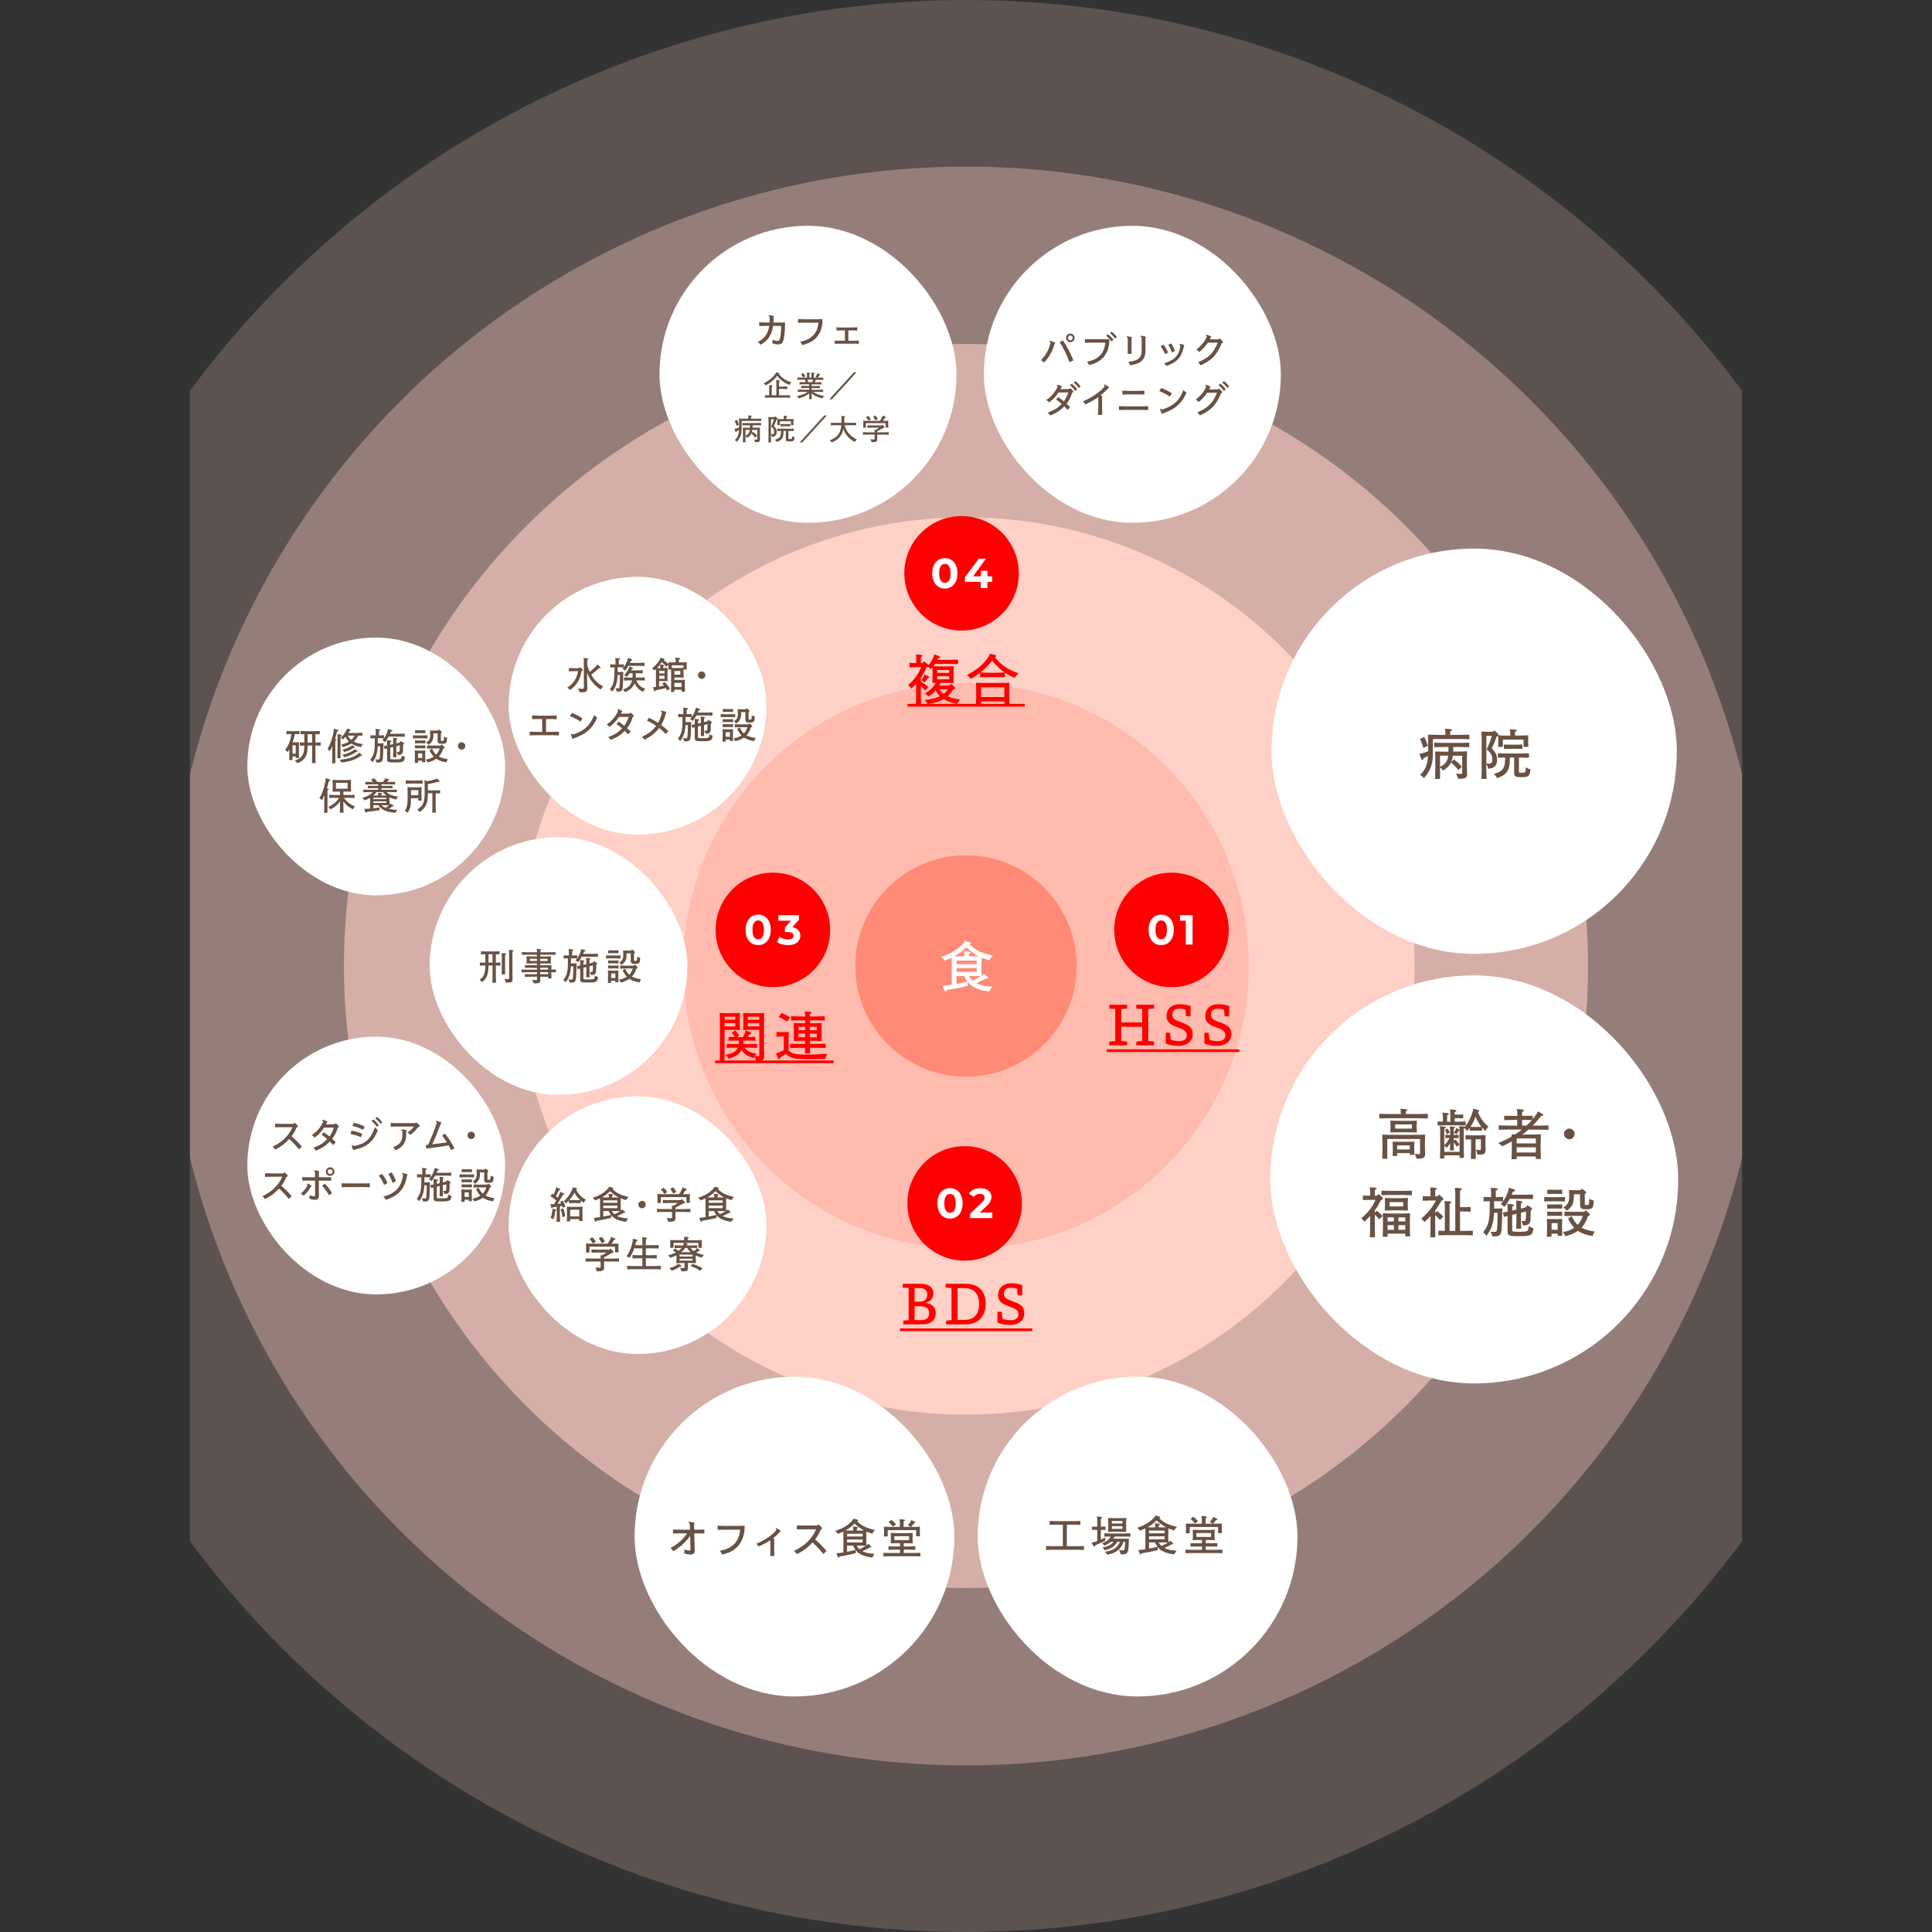 <svg height="468" viewBox="0 0 468 468" width="468" xmlns="http://www.w3.org/2000/svg" xmlns:xlink="http://www.w3.org/1999/xlink"><rect x="0" y="0" width="468" height="468" fill="#333333" stroke="none"/><clipPath id="a"><path d="m46 0h376v468h-376z"/></clipPath><g clip-path="url(#a)"><circle cx="234" cy="234" fill="#ffd0c6" opacity=".2" r="234"/><circle cx="234" cy="234" fill="#ffd0c6" opacity=".35" r="193.64"/><circle cx="234" cy="234" fill="#ffd0c6" opacity=".6" r="150.68"/><circle cx="234" cy="234" fill="#ffd0c6" r="108.68"/><circle cx="234" cy="234" fill="#ff8a75" opacity=".3" r="68.49"/><rect fill="#fff" height="77.46" rx="38.73" width="77.46" x="236.83" y="333.48"/><path d="m257.46 369.33h-1.6l-1.6.04v-.94l1.6.04h4.24l1.61-.04v.94l-1.61-.04h-1.68v5.21h2.54l1.61-.04v.95l-1.61-.04h-5.95l-1.61.04v-.95l1.61.04h2.45z" fill="#695143"/><path d="m265.8 368.07c0-.22 0-.29-.09-.73 1.11.09 1.27.12 1.27.31 0 .1-.09.15-.32.21v1.96h.16l.97-.03v.82l-.97-.03h-.16v2.35c.32-.13.66-.28 1.06-.47 0 .29-.02.51 0 .78-.66.35-1.46.69-2.42 1.09-.01.23-.05.33-.18.33-.15 0-.21-.08-.73-.97.39-.08.54-.12.77-.2.22-.07.42-.14.63-.22v-2.69h-.22l-1.02.03v-.82l1.02.03h.22v-1.75zm3.27 5.39c-.41.39-.89.68-1.54.95-.17-.24-.31-.4-.54-.57 1.09-.42 1.65-.87 2.08-1.64l-1.55.04v-.82l1.6.04h3.11l1.6-.04v.82l-1.6-.04h-2.24c-.1.18-.21.37-.32.54h2.56l1.19-.04.05.04-.04.98c-.03.82-.05 1.29-.13 1.7-.17.86-.55 1.1-1.39 1.1h-.39c-.08-.31-.28-.7-.48-1.02.36.05.7.06.99.06.26 0 .34-.09.4-.41.06-.3.09-.92.12-1.69h-.36c-.61 1.66-1.69 2.78-4.02 3.14-.13-.27-.27-.47-.51-.71 1.86-.21 3.06-.95 3.62-2.43h-.6c-.81 1.27-1.53 1.67-3.08 2.08-.15-.28-.3-.47-.55-.68 1.17-.19 2.09-.55 2.69-1.4zm-.59-2.39-.05-.05.04-1.17v-.89l-.04-1.2.05-.05 1.18.04h1.92l1.2-.04.05.05-.04 1.2v.9l.04 1.16-.05.05-1.2-.04h-1.92zm3.43-2.02v-.6h-2.58v.6zm0 .65h-2.58v.64h2.58z" fill="#695143"/><path d="m283.06 373.57c.19-.14.27-.22.41-.39.68.64.74.69.74.81 0 .07-.05.11-.16.11-.04 0-.11 0-.18-.03-.54.31-1.18.64-1.81.91.73.38 1.68.57 2.94.65-.21.28-.39.56-.57.9-2.01-.27-3.17-.77-3.97-1.75-.03.24-.04.51-.03.71-1.46.34-2.61.56-3.93.79-.02.17-.08.27-.16.27-.18 0-.25-.14-.59-1.1.26 0 .36 0 .75-.04.32-.04.63-.08.95-.13v-4.22l-.02-.82c-.4.19-.82.37-1.28.54-.2-.28-.45-.49-.72-.7 1.87-.58 3.1-1.36 4.01-2.34.19-.2.34-.38.42-.63 1.05.22 1.18.28 1.18.46 0 .08-.07.14-.28.16 1.09 1.05 2.05 1.61 4.36 2.14-.3.28-.5.51-.67.87-.54-.17-1.01-.34-1.43-.51l-.02.83v1.32l.03 1.21zm-3.23-3.83c0-.22 0-.29-.09-.73 1.02.06 1.22.09 1.22.28 0 .1-.09.15-.27.21v.48h1.17l.59-.02c-.85-.43-1.59-1.02-2.29-1.66-.65.65-1.37 1.22-2.18 1.66l.55.02h1.3zm2.28 1.68v-.66h-3.77v.66zm0 1.44v-.7h-3.77v.7zm-3.77 2.26c.69-.12 1.37-.28 2.05-.43-.12-.16-.24-.32-.34-.5-.11-.18-.19-.36-.29-.55h-1.42zm2.32-1.48c.19.31.41.61.68.85.53-.25 1.06-.5 1.56-.81l-1.04-.04z" fill="#695143"/><path d="m290.21 373.05-1.23.04-.06-.04.03-.82v-.81l-.03-.8.04-.06 1.25.05h2.76l1.24-.05.05.06-.04.8v.81l.04.79-.05.07-1.24-.04h-.9v.79h1.2l1.61-.04v.86l-1.61-.04h-1.2v.8h2.43l1.61-.04v.86l-1.61-.03h-5.75l-1.6.03v-.86l1.6.04h2.42v-.8h-1.19l-1.6.04v-.86l1.6.04h1.19v-.79zm3.53-3.95c-.21-.16-.42-.28-.67-.37.23-.27.49-.65.65-.91.07-.12.12-.22.18-.37.88.39.99.47.99.6 0 .1-.09.16-.34.18-.23.31-.48.63-.72.87h.63l1.49-.04.05.05-.04 1.13.05 1.13h-.94v-1.48h-6.88v1.52h-.94l.05-1.17-.04-1.13.05-.05 1.49.04h2.32v-1.14c0-.27-.03-.48-.09-.73 1.14.06 1.32.11 1.32.28 0 .1-.11.16-.32.21v1.38zm-4.67-1.69c.39.29.84.71 1.13 1.1l-.75.54c-.3-.43-.66-.81-1.08-1.14zm.74 4.89h3.55v-.94h-3.55z" fill="#695143"/><rect fill="#fff" height="77.46" rx="38.73" width="77.46" x="153.72" y="333.48"/><path d="m167.19 372.03c-1.05 1.51-2.46 2.79-4.12 3.73-.18-.3-.37-.54-.63-.79 1.63-.87 2.98-1.99 3.99-3.53h-1.77l-1.62.03v-.97l1.62.04h2.48l-.04-1.49c-.23-.09-.32-.18-.32-.27 0-.08.07-.14.25-.14.13 0 .48.05 1.17.19l-.07.65.03 1.06h.84l1.62-.04v.97l-1.62-.03h-.82l.09 3.35c0 .38.03.69.03.81 0 .6-.36.96-1.02.96-.41 0-.75-.04-1.54-.29.03-.31.04-.45.04-.65v-.26c.75.21 1.04.25 1.27.25.14 0 .21-.09.21-.22z" fill="#695143"/><path d="m180.38 369.65c-.01.24-.01.49-.02.73-.2 3.26-2.03 5.49-5.43 6.19-.12-.31-.31-.62-.55-.91 3.14-.56 4.69-2.38 4.91-5.11h-3.84l-1.62.04v-1l1.62.04h3.31l1.57-.04z" fill="#695143"/><path d="m188.68 371.33c-.55.6-1.03 1-1.48 1.34.11.03.27.06.38.09l-.04.59v2.19l.03 1.37h-.99l.04-1.36v-2.35l-.08-.05c-.76.51-1.61.96-2.77 1.47-.15-.25-.29-.43-.57-.66 2.3-1 3.87-2.09 4.89-3.36-.13-.11-.19-.2-.19-.27 0-.09.06-.13.16-.13.13 0 .34.1 1.11.66z" fill="#695143"/><path d="m198.36 369.32c.74.69.78.74.78.88 0 .11-.05.18-.36.37-.34.86-.78 1.65-1.34 2.32 1.06.92 1.75 1.6 2.79 2.82l-.8.71c-.99-1.21-1.67-1.95-2.62-2.78-1.13 1.25-2.2 2.03-3.78 2.84-.18-.3-.36-.53-.69-.79 2.43-1.12 4.34-2.89 5.35-5.23h-3.03l-1.62.03v-.98l1.62.04h3.26l.3-.23z" fill="#695143"/><path d="m209.91 374.34c.19-.14.27-.22.41-.39.68.64.74.69.74.81 0 .07-.05.11-.16.11-.04 0-.11-.01-.18-.03-.54.31-1.18.64-1.81.91.73.38 1.68.57 2.94.65-.21.28-.39.56-.57.9-2.01-.27-3.17-.77-3.97-1.75-.03.24-.04.51-.03.71-1.46.34-2.61.56-3.93.79-.02.17-.08.27-.16.27-.18 0-.25-.14-.59-1.1.26 0 .36 0 .75-.04.32-.04.63-.08.95-.13v-4.22l-.02-.82c-.4.19-.82.37-1.28.54-.2-.28-.45-.49-.72-.7 1.87-.58 3.1-1.36 4.01-2.34.19-.2.34-.38.42-.63 1.05.22 1.18.28 1.18.46 0 .08-.07.14-.28.16 1.09 1.05 2.05 1.61 4.36 2.14-.3.28-.5.51-.67.87-.54-.17-1.01-.34-1.43-.51l-.02.83v1.32l.03 1.21zm-3.23-3.83c0-.22 0-.29-.09-.73 1.02.06 1.22.09 1.22.28 0 .1-.09.15-.27.21v.48h1.17l.59-.02c-.85-.43-1.59-1.02-2.29-1.66-.65.65-1.37 1.22-2.18 1.66l.55.02h1.3zm2.28 1.68v-.66h-3.77v.66zm0 1.44v-.7h-3.77v.7zm-3.77 2.26c.69-.12 1.37-.28 2.05-.43-.12-.16-.24-.32-.34-.5-.11-.18-.19-.36-.29-.55h-1.42zm2.32-1.48c.19.31.41.61.68.85.53-.25 1.06-.5 1.56-.81l-1.04-.04z" fill="#695143"/><path d="m217.06 373.82-1.23.04-.06-.04.03-.82v-.81l-.03-.8.04-.06 1.25.05h2.76l1.24-.05.05.06-.04.8v.81l.04.79-.05.07-1.24-.04h-.9v.79h1.2l1.61-.04v.86l-1.61-.04h-1.2v.8h2.43l1.61-.04v.86l-1.61-.03h-5.75l-1.6.03v-.86l1.6.04h2.42v-.8h-1.19l-1.6.04v-.86l1.6.04h1.19v-.79zm3.53-3.95c-.21-.16-.42-.28-.67-.37.23-.27.49-.65.65-.91.07-.12.12-.22.18-.37.88.39.99.47.99.6 0 .1-.09.16-.34.18-.23.31-.48.63-.72.87h.63l1.49-.04.05.05-.04 1.13.05 1.13h-.94v-1.48h-6.88v1.52h-.94l.05-1.17-.04-1.13.05-.05 1.49.04h2.32v-1.14c0-.27-.03-.48-.09-.73 1.14.06 1.32.11 1.32.28 0 .1-.11.16-.32.21v1.38zm-4.67-1.69c.39.29.84.71 1.13 1.1l-.75.54c-.3-.43-.66-.81-1.08-1.14zm.74 4.89h3.55v-.94h-3.55z" fill="#695143"/><rect fill="#fff" height="98.17" rx="49.09" width="98.17" x="308.01" y="132.89"/><path d="m350.13 177.47c0-.29 0-.38-.12-.95 1.5.08 1.7.12 1.7.36 0 .13-.12.2-.42.27v.86h2.55l2.09-.05v1.11l-2.09-.05h-6.75v3.47c0 2.6-.53 4.04-2.13 5.99-.34-.35-.62-.57-.99-.75 1.22-1.08 1.83-2.48 1.95-4.58-.36.2-.75.39-1.12.56-.03.3-.12.39-.22.39-.23 0-.31-.22-.74-1.51.34-.04.46-.07.68-.12.44-.1.91-.26 1.43-.49v-1.9l-.04-2.07.07-.05 2.2.05h1.95v-.55zm-5.12 1.04c.3.61.6 1.29.88 2.15l-1.12.51c-.21-.79-.51-1.61-.81-2.18l1.04-.47zm7.02 3.55h1.65l1.62-.05.08.07-.04 1.64v2.28l.05 1.51c0 .82-.37 1.12-1.48 1.12h-.7c-.1-.42-.26-.79-.51-1.25.82.09 1.04.1 1.23.1.22 0 .26-.01.26-.23v-4.19h-2.25c-.08.52-.2 1.01-.4 1.5l.66-.58c.66.47 1.27.97 1.92 1.73l-.88.83c-.57-.75-.98-1.21-1.75-1.83-.4.83-1.04 1.44-1.95 1.95-.21-.32-.39-.53-.71-.79v2.81h-1.2l.05-2.09v-2.85l-.04-1.64.07-.07 1.64.05h1.52v-1.13h-1.34l-2.09.05v-1.1l2.09.05h4.29l2.08-.05v1.1l-2.08-.05h-1.79v1.13zm-3.2.99v2.7c1.24-.62 1.83-1.27 1.99-2.7z" fill="#695143"/><path d="m362.91 178.26c-.08.05-.18.1-.35.16-.38 1.03-.74 1.91-1.2 2.87 1 .99 1.29 1.72 1.29 2.86 0 1.35-.85 2.03-2.15 2.03-.09-.42-.25-.81-.46-1.12v1.53l.05 2.09h-1.25l.07-2.09v-7.77l-.05-1.55.06-.06 1.51.05h1.17l.3-.27h.18c.78.69.95.91.95 1.07 0 .03 0 .05-.01.08l1.56.05h1.25v-.6c0-.36-.04-.62-.12-.95 1.48.08 1.69.14 1.69.36 0 .13-.12.2-.42.27v.91h1.52l1.64-.05.07.06-.05 1.39.07 1.34h-1.17v-1.76h-5.02v1.76h-1.14l.07-1.34-.05-1.33zm-2.86-.01v6.7c.27.01.52.03.6.03.66 0 .84-.32.84-.9 0-1.17-.38-1.73-1.37-2.56.56-1.14.95-2.25 1.26-3.26h-1.34zm2.78 5.3v-1.08l1.83.05h3.89l1.83-.04v1.07l-1.83-.04h-.61v3.37c0 .27.04.31.64.31.75 0 .85-.06.91-.27.06-.22.1-.52.12-1.07.34.23.73.42 1.11.52-.13 1.73-.53 1.89-2.24 1.89-1.48 0-1.69-.18-1.69-1.16v-3.59h-1.05v.39c0 2.79-.79 3.81-3.09 4.6-.18-.4-.47-.74-.77-1.03 2.07-.53 2.7-1.37 2.7-3.5v-.47l-1.74.04zm1.48-2.13v-1.07l1.48.04h1.53l1.46-.04v1.07l-1.46-.04h-1.53z" fill="#695143"/><rect fill="#fff" height="98.83" rx="49.41" width="98.83" x="307.69" y="236.28"/><path d="m339.33 269.77c0-.46-.03-.73-.1-1.17 1.39.04 1.7.12 1.7.31 0 .13-.12.21-.4.27v.68h3.26l2.08-.05v1.12l-2.08-.05h-7.59l-2.09.05v-1.12l2.09.05h3.13zm5.89 9.67c0 .95-.37 1.21-1.48 1.21h-.6c-.12-.42-.21-.72-.44-1.12.45.04.9.04 1.13.04.1 0 .16-.06.16-.25v-3.41h-7.94v4.78h-1.22l.05-2.08v-2.15l-.05-1.55.06-.06 1.55.05h7.16l1.56-.05.05.06-.04 1.55v1.62l.05 1.34zm-8.36-5.12-.07-.06.04-1.05v-.65l-.04-1.03.07-.07 1.42.04h3.45l1.42-.04.06.07-.04 1.03v.65l.04 1.05-.06.06-1.42-.04h-3.45zm1.59 5.69h-1.11l.04-1.33v-1.05l-.04-1.03.06-.06 1.24.04h2.69l1.21-.04.08.06-.04 1.03v.81l.04 1.33h-1.12v-.46h-3.05zm3.57-7.63h-4.06v1.01h4.06zm-.52 6.06v-.99h-3.05v.99z" fill="#695143"/><path d="m353.11 270.01 1.33-.04v.94l-1.33-.04h-.73v.84h.7l1.95-.05v.98l-1.95-.05h-2.76l-2.09.05v-.98l1.3.03v-1.22c0-.29 0-.38-.12-.95 1.34.08 1.55.12 1.55.36 0 .13-.12.2-.42.27v1.56h.78v-2.02c0-.29 0-.38-.12-.95 1.38.08 1.59.12 1.59.36 0 .13-.12.2-.42.27v.62h.73zm-3.03 5.71v-.82l1.12.03h.08v-1.18c0-.29-.03-.57-.09-.9 1.08.1 1.27.12 1.27.29 0 .12-.07.18-.31.26v1.53h.08l1.12-.03v.82l-1.12-.03h-.08v.62l.38-.26c.42.38.75.79 1.01 1.2l-.66.53c-.19-.36-.43-.73-.73-1.08v.53l.05 1.44h-.99l.08-1.73c-.23.38-.52.75-.87 1.14-.16-.21-.34-.4-.56-.55v1.48h3.69v-5.15s-.1.05-.21.09c-.17.3-.31.52-.56.84-.18-.16-.35-.29-.58-.42.17-.25.34-.53.47-.83.04-.08.06-.14.12-.31.53.3.71.4.77.49 0-.27 0-.38-.12-.92.84.05 1.22.09 1.38.17.91-1.07 1.42-2.16 1.85-3.51.13-.39.16-.57.18-.9 1.35.33 1.47.36 1.47.58 0 .07-.07.14-.33.21.65 1.61 1.38 2.54 2.56 3.56-.34.34-.55.65-.79 1.07-.27-.3-.52-.59-.74-.86v.78l-1.13-.03h-.74l-1.13.03v-.7c-.2.26-.4.52-.64.78-.19-.3-.36-.49-.58-.68-.05.03-.13.05-.22.08v4.94l.05 2.15h-1.07v-.6h-3.69v.74h-1.05l.05-2.15v-4.69c0-.29 0-.38-.12-.95 1.27.08 1.48.12 1.48.34 0 .1-.12.17-.37.25v3.99c.52-.49.95-1.1 1.27-1.74l-1.05.03zm.57-2.35c.26.4.39.64.53 1l-.7.4c-.1-.34-.23-.66-.46-1.07l.62-.34zm6.81 4.73.05 2.64h-1.21l.05-2.64v-2.11l-1.35.04v-1.05l1.57.04h1.6l1.64-.05.06.06-.05 1.65v.79l.05 1.1c0 .81-.35 1.12-1.38 1.12h-.61c-.04-.4-.14-.73-.39-1.18.53.05.82.05 1.04.05.14 0 .19-.05.19-.3v-2.29h-1.27v2.12zm1.39-5.14c-.58-.74-1.05-1.57-1.42-2.46-.31.87-.7 1.72-1.24 2.46l.94.03h.74z" fill="#695143"/><path d="m366.46 271.28-2.09.05v-1.05l2.09.04h1.08v-.73c0-.29 0-.38-.12-.95 1.51.1 1.7.14 1.7.39 0 .13-.12.19-.42.27v1.01h.49l2.08-.04v.82c.27-.32.53-.66.78-1 .2-.27.34-.52.47-.87 1.12.57 1.33.72 1.33.91 0 .16-.12.21-.51.17-.65.84-1.34 1.64-2.07 2.37h1.74l2.09-.05v1.07l-2.09-.05h-2.76c-.48.43-1 .83-1.51 1.22l.92-.03h1.77l1.76-.05.06.06-.05 1.77v2.05l.05 2.09h-1.23v-.61h-4.64v.66h-1.22l.05-2.09v-2.24c-.69.39-1.44.79-2.34 1.22-.26-.35-.48-.53-.95-.79 1.12-.47 2.2-.98 3.25-1.59v-.48s.05-.06.05-.06l.81.03c.56-.38 1.1-.75 1.62-1.17h-3.52l-2.09.05v-1.07l2.09.05h2.39v-1.39h-1.08zm5.58 5.69v-1.2h-4.64v1.2zm-4.64 2.21h4.64v-1.26h-4.64zm1.31-6.51h1.08c.46-.42.88-.87 1.3-1.34l-1.89-.05h-.49z" fill="#695143"/><path d="m381.44 274.67c0 .7-.6 1.3-1.29 1.3s-1.3-.6-1.3-1.3.6-1.29 1.3-1.29 1.29.58 1.29 1.29z" fill="#695143"/><path d="m333.51 293.29c.49.35.92.74 1.42 1.29l-.87.79c-.3-.44-.64-.79-1.03-1.13v3.39l.05 2.09h-1.23l.05-2.09v-2.65l.03-.46c-.42.46-.88.92-1.44 1.44-.21-.32-.48-.66-.74-.86 1.68-1.36 2.77-2.82 3.45-4.45h-1.33l-1.72.05v-1.09l1.72.05h.04v-.87c0-.45-.01-.58-.1-1.17 1.37.04 1.65.12 1.65.31 0 .13-.13.21-.42.27v1.46h.43l.39-.36h.2c.86.77.95.9.95 1.07 0 .13-.12.22-.53.38-.44.91-.87 1.68-1.43 2.44v.53l.48-.44zm1.14-3.77v-1.09l2.08.05h3.05l2.22-.05v1.09l-2.22-.05h-3.05zm1.46 9.32v.74h-1.16l.05-2.09v-1.87l-.05-1.65.06-.07 1.64.05h3.21l1.64-.05.07.07-.05 1.65v1.87l.05 2h-1.17v-.65zm4.89-8.67.06.08-.05 1.09v.73l.05 1.1-.06.07-1.64-.05h-2.22l-1.64.05-.06-.07.06-1.1v-.73l-.05-1.1.06-.06 1.64.06h2.21l1.64-.06zm-3.35 4.72h-1.53v.99h1.53zm0 1.9h-1.53v1.12h1.53zm-1.05-4.55h3.32v-1.05h-3.32zm3.81 3.64v-.99h-1.65v.99zm0 2.03v-1.12h-1.65v1.12z" fill="#695143"/><path d="m348.13 293.37c.6.44 1.05.83 1.48 1.33l-.82.84c-.39-.49-.68-.82-1.14-1.22v3.32l.05 2.09h-1.23l.05-2.09v-2.5l.03-.58c-.48.51-.97.99-1.5 1.46-.2-.31-.51-.64-.78-.82 1.68-1.46 2.65-2.69 3.56-4.39h-1.5l-1.7.05v-1.11l1.7.05h.19v-.99c0-.45-.01-.58-.1-1.17 1.35.04 1.64.12 1.64.31 0 .14-.13.21-.4.29v1.56h.47l.39-.35h.19c.86.77.92.84.92 1 0 .14-.12.26-.49.47-.48.86-.97 1.62-1.49 2.31v.6zm1.87-1.22c0-.42-.03-.58-.12-1.2 1.39.03 1.68.08 1.68.3 0 .13-.1.19-.42.29v6.63h1.38v-9.23c0-.4-.03-.58-.12-1.2 1.4.03 1.69.09 1.69.3 0 .13-.1.21-.42.3v4.08h.48l2.09-.05v1.14l-2.09-.05h-.48v4.71h1.01l2.09-.05v1.12l-2.09-.05h-4.17l-2.08.05v-1.12l1.56.04v-6.01z" fill="#695143"/><path d="m361.96 292.76h.88l1-.05.09.05-.05 1.31c-.01 1.31-.07 2.61-.13 3.64-.1 1.51-.52 1.78-1.79 1.78h-.46c-.09-.43-.26-.82-.47-1.13.38.04.7.05 1.05.05.33 0 .49-.09.56-.74.1-1.14.13-2.57.13-3.89h-.85c-.14 2.64-.69 4.15-1.87 5.58-.22-.34-.47-.62-.78-.83 1.22-1.55 1.6-2.86 1.6-6.03v-1.52l-1.5.05v-1.1l1.57.05h.26v-1.07c0-.45-.01-.58-.1-1.17 1.43.04 1.7.12 1.7.34 0 .14-.12.23-.46.3v1.6h.26l1.51-.05v1.05c.53-.75.94-1.57 1.22-2.46.09-.29.14-.53.17-.81 1.31.36 1.52.45 1.52.66 0 .14-.13.25-.53.26-.09.27-.2.53-.3.78h3.35l1.81-.05v1.1l-1.81-.05h-3.82c-.35.66-.77 1.29-1.29 1.95-.26-.27-.53-.49-.9-.66.2-.22.36-.44.53-.68l-1.47-.05h-.66v1.78zm5.36.27v-1.3c0-.38-.03-.61-.09-.92 1.21.09 1.55.2 1.55.38 0 .12-.07.21-.36.31v1.27l1.16-.29.34-.46h.18c.84.48 1.05.69 1.05.83 0 .13-.08.23-.36.38 0 .92-.01 1.7-.07 2.3-.06.81-.43 1.29-1.44 1.29h-.36c-.09-.42-.23-.77-.4-1.08.25.03.42.04.6.04.34 0 .44-.09.49-.65.04-.4.05-1.07.04-1.66l-1.22.3v2.02l.05 1.83h-1.2l.05-1.89v-1.7l-1.03.25v3.74c0 .3.06.36 1.72.36 2.07 0 2.22-.08 2.29-1.38.36.23.73.39 1.12.49-.13 1.69-.46 1.96-3.56 1.96-2.51 0-2.68-.17-2.68-1.26v-3.64l-.87.22-.29-1.04 1.16-.22v-.94c0-.36-.03-.61-.1-.95 1.46.09 1.64.18 1.64.36 0 .13-.12.22-.42.3v.97l1.03-.25z" fill="#695143"/><path d="m374.07 291.04v-1.08l1.7.04h1.62l1.72-.04v1.08l-1.72-.04h-1.62zm1.77 7.8v.75h-1.14l.05-1.83v-1.31l-.05-1.14.08-.05 1.25.05h1.07l1.25-.05.08.05-.04 1.14v1.2l.05 1.72h-1.12v-.52h-1.47zm-1.05-6.06v-1.05l1.33.04h.96l1.33-.04v1.05l-1.33-.04h-.96zm0 1.77v-1.05l1.33.04h.96l1.33-.04v1.05l-1.33-.04h-.96zm.03-5.32v-1.05l1.33.04h.94l1.33-.04v1.05l-1.33-.04h-.94zm2.5 7.06h-1.47v1.59h1.47zm6.97-3.03c.71.7.83.84.83 1 0 .13-.1.21-.48.36-.35 1.13-.86 2.04-1.54 2.76.85.47 1.89.75 3.21.95-.22.27-.43.73-.53 1.08-1.48-.21-2.64-.62-3.56-1.25-.83.59-1.85 1-3.04 1.29-.14-.34-.34-.65-.61-.98 1.11-.21 2.03-.56 2.77-1.05-.61-.62-1.09-1.39-1.5-2.29l.92-.51c.38.9.83 1.57 1.4 2.09.57-.58.99-1.31 1.26-2.18h-2.54l-1.91.05v-1.09l1.91.05h2.83l.35-.29h.21zm-3.05-3.39c0 1.68-.46 2.54-1.72 3.41-.21-.3-.47-.55-.83-.78 1.04-.64 1.42-1.33 1.42-2.47v-.57l-.05-1.13.08-.06 1.12.04h1.51l.38-.3h.18c.78.61.9.72.9.84s-.09.23-.34.42v2.35c0 .27.04.27.46.27.35 0 .47-.03.53-.18.05-.14.08-.45.08-1.29.36.19.78.32 1.11.39-.1 1.89-.27 2.09-1.73 2.11-1.35.01-1.59-.18-1.59-1.13v-2.51h-1.49v.6z" fill="#695143"/><rect fill="#fff" height="62.44" rx="31.22" width="62.44" x="123.22" y="265.55"/><path d="m134.87 292.31c-.32.05-.63.08-.95.12-.04.17-.1.26-.21.26-.13 0-.19-.13-.4-1h.37s.25 0 .37 0h.17c.18-.29.35-.59.52-.88-.44-.4-.93-.77-1.41-1.05l.43-.6c.11.06.22.14.32.21.22-.44.39-.82.52-1.21.07-.21.12-.36.16-.57.85.38.98.45.98.58 0 .08-.06.14-.35.16-.22.5-.46.95-.74 1.44.15.12.31.24.46.36.17-.33.32-.63.44-.91.08-.18.13-.32.18-.52.85.38.96.46.96.59 0 .08-.07.13-.36.15-.37.69-.82 1.44-1.3 2.19.3-.04.59-.07.9-.11-.07-.15-.14-.29-.23-.43l.58-.26c.32.5.5.91.68 1.46l-.67.3c-.04-.17-.09-.32-.13-.46-.18.03-.35.06-.53.09v2.31l.04 1.45h-.85l.04-1.45v-2.2zm-.1.82c0 .07-.04.12-.25.17-.06.66-.21 1.31-.46 2.06-.22-.15-.43-.25-.68-.32.22-.63.34-1.12.41-1.64.03-.2.04-.39.04-.59.83.15.95.2.95.32zm1.7-.43c.2.6.34 1.24.44 1.94l-.68.19c-.08-.69-.23-1.42-.4-1.94l.63-.18zm4.22-1.25-1.02-.03h-.88l-1 .03v-.62c-.22.23-.45.47-.7.68-.15-.22-.36-.41-.55-.54.9-.75 1.59-1.67 2.03-2.75.11-.26.14-.39.18-.61.92.19 1.03.24 1.03.4 0 .06-.05.12-.24.15.56 1.12 1.42 1.94 2.4 2.47-.23.2-.41.44-.57.71-.24-.18-.48-.35-.68-.54zm-2.57 3.89v.52h-.82l.04-1.36v-1.03l-.04-1.13.04-.04 1.13.04h1.49l1.13-.04.04.04-.04 1.13v.98l.04 1.35h-.83v-.47h-2.21zm2.43-4.65c-.56-.52-1.06-1.12-1.41-1.81-.32.66-.75 1.26-1.22 1.81l.87.03h.88zm-.23 2.34h-2.21v1.62h2.21z" fill="#695143"/><path d="m150.39 293.3c.17-.13.24-.2.37-.35.61.58.67.62.67.73 0 .06-.04.1-.14.1-.04 0-.1 0-.16-.03-.49.28-1.06.58-1.63.82.66.34 1.51.51 2.65.59-.19.25-.35.5-.51.81-1.81-.24-2.85-.69-3.57-1.58-.03.22-.04.46-.03.64-1.31.31-2.35.5-3.54.71-.02.15-.07.24-.14.24-.16 0-.23-.13-.53-.99.23 0 .32 0 .67-.04.29-.04.57-.07.86-.12v-3.8l-.02-.74c-.36.17-.74.33-1.15.49-.18-.25-.41-.44-.65-.63 1.68-.52 2.79-1.22 3.61-2.11.17-.18.31-.34.38-.57.95.2 1.06.25 1.06.41 0 .07-.06.13-.25.14.98.95 1.85 1.45 3.93 1.93-.27.25-.45.46-.6.78-.49-.15-.91-.31-1.29-.46l-.02.75v1.19l.03 1.09.03-.02zm-2.91-3.45c0-.2 0-.26-.08-.66.92.05 1.1.08 1.1.25 0 .09-.08.14-.24.19v.43h1.05l.53-.02c-.77-.39-1.43-.92-2.06-1.49-.58.59-1.23 1.1-1.96 1.49l.5.02h1.17v-.22zm2.05 1.51v-.59h-3.39v.59zm0 1.3v-.63h-3.39v.63zm-3.39 2.03c.62-.11 1.23-.25 1.85-.39-.11-.14-.22-.29-.31-.45-.1-.16-.17-.32-.26-.5h-1.28v1.33zm2.09-1.33c.17.28.37.55.61.77.48-.23.95-.45 1.4-.73l-.94-.04h-1.08z" fill="#695143"/><path d="m156.42 291.79c0 .49-.41.9-.89.9s-.9-.41-.9-.9.41-.89.9-.89.89.41.89.89z" fill="#695143"/><path d="m165.81 292.87 1.44-.04v.79l-1.44-.04h-2.21v.3l.03 1.14c0 .68-.3.92-1.26.92h-.51c-.07-.32-.2-.63-.36-.91.38.05.75.07 1.04.07.2 0 .24-.02.24-.18v-1.34h-2.2l-1.44.04v-.79l1.44.04h2.2v-.11c0-.3-.03-.49-.07-.7.14 0 .26.03.38.04.41-.23.82-.48 1.12-.7h-2.29l-1.36.04v-.77l1.36.04h2.93l.24-.22h.13c.61.54.7.7.7.83 0 .12-.12.16-.49.23-.52.32-1.02.59-1.55.85-.02.07-.1.12-.29.16v.33h2.21zm-1.33-3.59c.25-.37.46-.72.65-1.1.07-.14.14-.32.21-.55.94.34 1.05.42 1.05.56 0 .1-.1.14-.33.14-.2.33-.4.64-.62.95h.3l1.34-.04.04.04-.04 1.02.04 1.07h-.85v-1.39h-6.19v1.42h-.85l.04-1.11-.04-1.02.04-.04 1.34.04h3.84zm-3.7-1.58c.35.32.58.62.86 1.05l-.72.48c-.25-.44-.5-.77-.83-1.11zm2.29-.1c.3.35.55.71.76 1.13l-.77.41c-.2-.44-.44-.83-.72-1.17z" fill="#695143"/><path d="m175.93 293.3c.17-.13.24-.2.37-.35.61.58.67.62.67.73 0 .06-.05.1-.14.1-.04 0-.1 0-.16-.03-.49.28-1.06.58-1.63.82.66.34 1.51.51 2.65.59-.19.25-.35.5-.51.81-1.81-.24-2.85-.69-3.57-1.58-.03.22-.04.46-.03.64-1.31.31-2.35.5-3.54.71-.02.15-.07.24-.14.24-.16 0-.23-.13-.53-.99.23 0 .32 0 .67-.04.29-.04.57-.07.86-.12v-3.8l-.02-.74c-.36.17-.74.33-1.15.49-.18-.25-.41-.44-.65-.63 1.68-.52 2.79-1.22 3.61-2.11.17-.18.31-.34.38-.57.95.2 1.06.25 1.06.41 0 .07-.06.13-.25.14.98.95 1.85 1.45 3.92 1.93-.27.25-.45.46-.6.78-.49-.15-.91-.31-1.29-.46l-.02.75v1.19l.03 1.09.03-.02zm-2.91-3.45c0-.2 0-.26-.08-.66.92.05 1.1.08 1.1.25 0 .09-.08.14-.24.19v.43h1.05l.53-.02c-.77-.39-1.43-.92-2.06-1.49-.59.59-1.23 1.1-1.96 1.49l.5.02h1.17v-.22zm2.05 1.51v-.59h-3.39v.59zm0 1.3v-.63h-3.39v.63zm-3.39 2.03c.62-.11 1.23-.25 1.85-.39-.11-.14-.22-.29-.31-.45-.1-.16-.17-.32-.26-.5h-1.28v1.33zm2.09-1.33c.17.28.37.55.61.77.48-.23.95-.45 1.4-.73l-.94-.04h-1.08z" fill="#695143"/><path d="m148.52 304.87 1.44-.04v.79l-1.44-.04h-2.21v.3l.03 1.14c0 .68-.3.92-1.26.92h-.51c-.07-.32-.2-.63-.36-.91.38.05.75.07 1.04.07.2 0 .24-.02.24-.18v-1.34h-2.2l-1.44.04v-.79l1.44.04h2.2v-.11c0-.3-.03-.49-.07-.7.14 0 .26.03.38.04.41-.23.82-.48 1.12-.7h-2.29l-1.36.04v-.77l1.36.04h2.93l.24-.22h.13c.61.54.7.7.7.83 0 .12-.12.16-.49.23-.52.32-1.02.59-1.55.85-.02.07-.1.12-.29.16v.33h2.21zm-1.33-3.59c.25-.37.46-.72.65-1.1.07-.14.14-.32.21-.55.94.34 1.05.42 1.05.56 0 .1-.1.14-.33.14-.2.33-.4.64-.62.95h.3l1.34-.04.04.04-.04 1.02.04 1.07h-.85v-1.39h-6.19v1.42h-.85l.04-1.11-.04-1.02.04-.04 1.34.04h3.84zm-3.7-1.58c.35.32.58.62.86 1.05l-.72.48c-.25-.44-.5-.77-.83-1.11zm2.29-.1c.3.35.55.71.76 1.13l-.77.41c-.2-.44-.44-.83-.72-1.17z" fill="#695143"/><path d="m158.11 301.63 1.45-.04v.84l-1.45-.04h-1.66v1.67h1.2l1.45-.04v.82l-1.45-.04h-1.2v1.88h2.19l1.45-.04v.85l-1.45-.04h-5.28l-1.44.04v-.85l1.44.04h2.25v-1.88h-.96l-1.44.04v-.82l1.44.04h.96v-1.67h-1.97c-.27.78-.63 1.56-1.1 2.26-.25-.14-.55-.23-.79-.28.82-1.23 1.21-2.27 1.44-3.35.08-.38.11-.56.12-.96 1.01.2 1.13.25 1.13.39s-.05.18-.34.23c-.06.31-.14.63-.22.95h1.73v-1.24c0-.2 0-.33-.08-.66 1.07.05 1.21.08 1.21.25 0 .09-.08.14-.29.19v1.46z" fill="#695143"/><path d="m168.54 304.9.04 1.04-.04.04-1.14-.04h-.77v.31l.03.84c0 .69-.25.88-1.17.88h-.4c-.07-.26-.2-.57-.4-.86.31.04.72.06.93.06.15 0 .2-.03.2-.15v-1.07h-.86l-1.09.04-.04-.04.04-1.04v-.83c-.4.21-.87.41-1.52.62-.13-.23-.28-.44-.5-.63.94-.24 1.45-.44 1.89-.68-.22-.16-.46-.31-.74-.48l.47-.48c.28.15.61.37.89.58.29-.2.55-.44.77-.71h-.27l-1.44.03v-.67l1.44.04h.64s.03-.08.04-.13c.05-.17.08-.35.1-.5h-2.48v1.19h-.84l.05-.97-.04-.87.04-.04 1.4.04h1.97c0-.32 0-.41-.07-.82.98.03 1.18.08 1.18.22 0 .09-.09.14-.28.2v.41h2.01l1.4-.04.04.04-.04.87.04.97h-.85v-1.19h-3.4c.72.17.86.22.86.31 0 .11-.05.14-.31.16-.02.05-.04.11-.06.15h1.17l1.45-.04v.67h-.02c.62.42.7.5.7.6 0 .06-.04.11-.16.11-.04 0-.09 0-.15-.02-.16.13-.36.27-.58.41.47.23.99.39 1.82.54-.22.24-.33.41-.49.68-.59-.15-1.1-.35-1.48-.53v.79zm-3.42 1.77c0 .09-.13.13-.41.13-.56.42-1.22.77-2.03 1-.15-.26-.26-.41-.51-.66.8-.17 1.4-.43 1.79-.71.19-.14.25-.21.32-.32.78.4.84.45.84.57zm-.52-2.31h3.17v-.45h-3.17zm0 .55v.45h3.17v-.45zm2.71-1.58c-.35-.3-.6-.64-.85-1.04h-.49s-.04.08-.07.12c-.24.37-.57.67-.91.92h2.31zm-.05-1.04c.23.32.5.58.83.79.22-.15.35-.28.44-.37.14-.14.23-.23.31-.4l-1.4-.03h-.19zm.51 3.88c.95.28 1.61.58 2.39 1.04l-.54.64c-.72-.5-1.33-.82-2.36-1.16l.51-.51z" fill="#695143"/><rect fill="#fff" height="62.44" rx="31.22" width="62.44" x="123.22" y="139.73"/><path d="m140.4 161.65h.13c.55.46.65.54.65.66 0 .09-.08.14-.31.29-.34 2.14-1.36 3.59-2.79 4.53-.21-.24-.43-.43-.65-.59 1.55-.93 2.4-2.45 2.58-3.96h-.77l-1.45.04v-.8l1.45.04h.92l.24-.2zm1.85-.53c.16.57.37 1.12.61 1.65.67-.55 1.12-.97 1.45-1.32.14-.15.18-.21.37-.5.73.59.81.66.81.8 0 .06-.05.1-.16.1-.05 0-.12 0-.19-.03-.7.66-1.26 1.12-1.94 1.6.7 1.23 1.67 2.25 2.94 2.85-.29.29-.45.5-.62.76-1.58-.93-2.71-2.48-3.33-4.1l.04 1.94.04 1.71c0 .93-.26 1.12-1.29 1.12h-.55c-.07-.25-.26-.62-.44-.9.46.04.76.05 1.04.05.35 0 .4-.05.4-.3v-6.51c0-.2 0-.26-.08-.66.99.08 1.19.11 1.19.28 0 .09-.08.14-.29.19z" fill="#695143"/><path d="m149.63 162.45v.34s.47 0 .47 0l.83-.04.06.04-.04.91c0 .91-.04 1.89-.08 2.6-.07 1.04-.36 1.23-1.24 1.23h-.23c-.06-.3-.18-.6-.32-.82.26.03.39.04.63.04.22 0 .33-.06.37-.51.06-.79.09-1.83.1-2.74h-.57c-.09 1.91-.46 3.02-1.3 4.04-.17-.23-.35-.43-.57-.58.74-.94 1.11-1.86 1.11-4.46v-.85l-1.02.04v-.77l1.09.04h.17v-.74c0-.31 0-.41-.07-.81.99.03 1.18.08 1.18.23 0 .1-.08.16-.31.21v1.11h.19l1.04-.04v.68c.4-.54.68-1.13.86-1.67.06-.2.1-.37.12-.56.94.27 1.08.32 1.08.47 0 .1-.09.17-.37.18-.07.2-.15.38-.23.56h2.3l1.25-.04v.79l-1.25-.04h-2.66c-.24.43-.5.82-.8 1.16-.19-.18-.39-.32-.64-.44.1-.11.19-.23.28-.34l-.99-.04h-.45v.78zm4.52 2.38c.4 1.04 1.12 1.65 2.18 2.03-.21.2-.41.48-.55.72-1.03-.48-1.68-1.13-2.07-2.11-.34 1.04-1.1 1.72-2.33 2.2-.13-.25-.3-.48-.5-.64 1.33-.46 1.97-1.05 2.22-2.21h-.64l-1.31.04v-.77l1.31.04h.74c.03-.35.03-.71.02-1.06h-.69c-.19.31-.41.6-.64.89-.21-.17-.45-.32-.68-.4.51-.58.86-1.12 1.16-1.79.04-.11.08-.22.1-.33.72.24.9.33.9.45 0 .08-.09.14-.3.14-.05.13-.11.24-.16.36h1.52l1.26-.04v.76l-1.26-.04h-.4c0 .35 0 .71-.03 1.06h.91l1.28-.04v.77l-1.28-.04h-.76z" fill="#695143"/><path d="m158.92 162.85-.02-.77c-.13.12-.25.23-.39.36-.14-.22-.33-.4-.55-.55.82-.68 1.47-1.41 1.75-1.89.14-.23.23-.41.27-.67.9.23 1.01.31 1.01.41s-.08.13-.27.15c.44.29.84.63 1.23.97l-.02-.4.04-.04 1.14.04h.55v-.5c0-.2 0-.26-.08-.66 1.02.05 1.16.08 1.16.25 0 .09-.08.14-.29.19v.72h.74l1.13-.04.04.05-.04.79.05.92h-.77l-.02.51v.55l.03.87-.04.04-1.14-.04h-1.08v.59h1.41l1.13-.04.04.04-.04 1.05v.35l.04 1.44h-.83v-.47h-1.76v.54h-.81l.04-1.44v-3.23l-.02-.76h-.64l.04-.92v-.27s-.5.53-.5.53c-.48-.53-.7-.76-1.16-1.12-.14.2-.28.39-.42.57.87.05 1.02.08 1.02.25 0 .09-.08.14-.24.19v.42h.07l.96-.04.04.05-.03.96v1.04l.03 1.13-.04.04-.96-.04h-1.06v1.35l1.19-.22c-.14-.18-.3-.35-.46-.5l.61-.37c.48.42.93 1 1.29 1.59l-.68.45c-.12-.21-.23-.41-.35-.59-.67.17-1.6.38-2.47.55-.03.15-.08.25-.15.25-.16 0-.22-.14-.49-1.01.2 0 .33 0 .68-.04h.06v-3.63zm1.04-1.18c0-.2 0-.26-.08-.64-.23.29-.48.56-.74.82l.76.03h.06zm1.01.81h-1.29v.64h1.29zm0 1.94v-.73h-1.29v.73zm2.77-2.59h.7l1.14-.04v-.62h-2.85v.62zm1.07 1.59v-.88h-1.45v.88zm-1.45 2.97h1.76v-.95h-1.76z" fill="#695143"/><path d="m170.86 163.55c0 .49-.41.9-.89.9s-.9-.41-.9-.9.41-.89.9-.89.89.41.89.89z" fill="#695143"/><path d="m132.27 177.29h1.64l1.47-.04v.89l-1.47-.04h-4.11l-1.47.04v-.89l1.47.04h1.54v-3.11h-.97l-1.47.03v-.89l1.47.04h3.02l1.47-.04v.89l-1.47-.03h-1.12z" fill="#695143"/><path d="m138.54 172.7c.89.36 1.73.77 2.57 1.3l-.5.8c-.78-.53-1.68-1-2.55-1.35zm.13 6.28c-.27-.69-.39-1.01-.39-1.12 0-.09.04-.14.12-.14.06 0 .14.05.32.22 2.8-.83 4.29-2.28 5.2-4.74.23.27.46.45.74.64-1.09 2.58-2.7 3.96-5.4 4.92l-.59.23z" fill="#695143"/><path d="m152.82 172.65c.67.61.71.66.71.77 0 .1-.05.15-.27.32-.38 1.09-.75 1.88-1.36 2.65.23.21.55.51.87.84l-.63.65c-.27-.3-.57-.61-.81-.84-.92.97-1.82 1.58-3.41 2.21-.14-.25-.33-.49-.59-.71 1.63-.6 2.45-1.14 3.35-2.1-.47-.43-.81-.69-1.35-1.05l.52-.61c.56.38.89.62 1.38 1.04.5-.68.81-1.33 1.07-2.17l-2.37.03c-.73 1.08-1.27 1.64-2.28 2.42-.19-.24-.4-.43-.68-.61 1.21-.83 2.17-1.92 2.78-3.33-.18-.12-.24-.2-.24-.26s.04-.1.17-.1.36.06 1.09.4c-.15.27-.29.5-.41.68l2.07-.03.24-.18h.13z" fill="#695143"/><path d="m161.24 173.02c-.3 1.02-.6 1.83-1.08 2.59.63.47 1.23 1 1.74 1.52l-.66.68c-.46-.55-1.01-1.04-1.57-1.47-.88 1.22-2.1 2.12-3.51 2.84-.2-.26-.4-.45-.7-.66 1.4-.66 2.68-1.54 3.47-2.69-.61-.47-1.43-.9-2.21-1.28l.5-.68c.76.38 1.57.81 2.18 1.22.41-.69.76-1.55.96-2.53-.21-.15-.26-.22-.26-.29s.04-.11.16-.11c.14 0 .38.05 1.15.3l-.18.54z" fill="#695143"/><path d="m166.07 174.92h.61l.69-.04.06.04-.04.91c0 .91-.04 1.81-.09 2.52-.07 1.04-.36 1.23-1.24 1.23h-.32c-.06-.3-.18-.57-.32-.78.26.03.49.04.73.04.23 0 .34-.06.39-.51.07-.79.09-1.78.09-2.69h-.58c-.1 1.83-.48 2.87-1.3 3.86-.15-.23-.32-.43-.54-.58.85-1.07 1.11-1.98 1.11-4.18v-1.05l-1.04.04v-.77l1.09.04h.18v-.74c0-.31 0-.41-.07-.81.99.03 1.18.08 1.18.23 0 .1-.08.16-.31.21v1.11h.18l1.04-.04v.73c.37-.52.65-1.09.85-1.7.06-.2.1-.37.12-.56.91.25 1.05.31 1.05.46 0 .1-.09.17-.37.18-.06.19-.14.37-.21.54h2.32l1.25-.04v.77l-1.25-.04h-2.65c-.24.46-.53.89-.89 1.35-.18-.19-.37-.34-.62-.46.14-.15.25-.31.37-.47l-1.02-.04h-.46v1.23zm3.71.19v-.9c0-.26-.02-.42-.06-.64.84.06 1.07.14 1.07.26 0 .08-.04.14-.25.22v.88l.8-.2.23-.32h.13c.58.33.73.48.73.58 0 .09-.05.16-.25.26 0 .64 0 1.18-.04 1.59-.04.56-.3.89-1 .89h-.25c-.06-.29-.16-.53-.28-.75.17.02.29.03.41.03.23 0 .31-.06.34-.45.03-.28.04-.74.03-1.15l-.85.21v1.4l.04 1.27h-.83l.04-1.31v-1.18l-.71.17v2.59c0 .21.04.25 1.19.25 1.43 0 1.54-.05 1.58-.95.25.16.5.27.77.34-.09 1.17-.32 1.36-2.47 1.36-1.74 0-1.85-.12-1.85-.87v-2.52l-.6.15-.2-.72.8-.15v-.65c0-.25-.02-.42-.07-.66 1.01.06 1.13.13 1.13.25 0 .09-.08.15-.29.21v.68z" fill="#695143"/><path d="m174.58 173.73v-.75l1.18.03h1.13l1.19-.03v.75l-1.19-.03h-1.13zm1.22 5.4v.52h-.79l.04-1.27v-.91l-.04-.79.05-.04.86.04h.74l.86-.04.05.04-.03.79v.83l.04 1.19h-.77v-.36h-1.02zm-.73-4.2v-.73l.92.03h.67l.92-.03v.73l-.92-.03h-.67zm0 1.22v-.73l.92.03h.67l.92-.03v.73l-.92-.03h-.67zm.02-3.68v-.73l.92.03h.65l.92-.03v.73l-.92-.03h-.65zm1.73 4.89h-1.02v1.1h1.02zm4.83-2.1c.5.49.58.59.58.69 0 .09-.07.14-.33.25-.24.78-.59 1.41-1.06 1.91.58.32 1.31.52 2.22.66-.15.19-.3.5-.37.75-1.03-.14-1.83-.43-2.47-.86-.58.41-1.28.69-2.11.89-.1-.23-.23-.45-.42-.68.77-.14 1.4-.39 1.92-.73-.42-.43-.76-.96-1.04-1.58l.64-.35c.26.62.58 1.09.97 1.45.4-.41.68-.91.87-1.51h-1.76l-1.32.04v-.76l1.32.04h1.96l.24-.2h.14zm-2.12-2.35c0 1.16-.32 1.76-1.19 2.36-.14-.21-.32-.38-.58-.54.72-.44.98-.92.98-1.71v-.4l-.04-.78.05-.05.77.03h1.04l.26-.21h.13c.54.42.62.5.62.59s-.06.16-.23.29v1.63c0 .19.03.19.32.19.24 0 .32-.02.37-.13.04-.1.05-.31.05-.89.25.14.54.23.77.27-.07 1.31-.19 1.45-1.2 1.46-.94 0-1.1-.13-1.1-.78v-1.74h-1.04v.41z" fill="#695143"/><rect fill="#fff" height="62.44" rx="31.22" width="62.44" x="104.08" y="202.78"/><path d="m117.55 231.15-1.05.04v-.76l1.18.04h2.14l1.19-.04v.76l-.9-.03v2.03l1.1-.04v.77l-1.1-.04v2.34l.04 1.84h-.88l.04-1.84v-2.34h-.97c-.04 2.12-.39 3.11-1.57 4.02-.15-.22-.35-.38-.6-.55 1.12-.77 1.36-1.66 1.4-3.47h-.14l-1.18.04v-.77l1.18.04h.14v-2.03zm1.75 2.03v-2.03h-.96v2.03zm3.04 1.4.04 1.45h-.86l.04-1.45v-2.89c0-.31 0-.41-.07-.81.95.04 1.13.09 1.13.23 0 .08-.06.14-.27.19v3.29zm1.79 1.13.04 1.31c0 .79-.2 1-1.07 1h-.55c-.06-.25-.19-.58-.39-.87.4.04.7.04.92.04.19 0 .25-.04.25-.16v-6.11c0-.31 0-.41-.06-.81.95.03 1.15.07 1.15.22 0 .09-.09.14-.29.19z" fill="#695143"/><path d="m128.6 234.42-1.45.04v-.68l1.45.03h1.47v-.43h-1.44l-1.07.03-.03-.05.03-.64v-.41l-.03-.62.04-.05 1.07.04h1.43v-.42h-2.23l-1.44.04v-.67l1.44.04h2.23c0-.31 0-.41-.06-.81.92.03 1.13.07 1.13.22 0 .09-.09.14-.29.19v.41h2.28l1.44-.04v.67l-1.44-.04h-2.28v.42h1.51l1.06-.04.04.04-.03.61v.4l.03.68-.04.04-1.06-.03h-1.51v.43h1.51l1.18-.03.05.04-.04.86v.18l1.11-.03v.69l-1.11-.03v.24l.04 1.28h-.8v-.41h-1.92l.02.64c0 .76-.17.95-1.04.95h-.57c-.06-.25-.19-.54-.39-.83.4.04.72.04 1 .04.16 0 .19-.02.19-.17v-.64h-1.49l-1.44.04v-.68l1.45.04h1.48v-.5h-2.3l-1.44.04v-.69l1.44.04h2.3v-.44h-1.47zm-.28-2.17v.53h1.75v-.53zm4.35.53v-.53h-1.83v.53zm-1.83 2.08h1.94v-.44h-1.94zm1.94 1.13v-.5h-1.94v.5z" fill="#695143"/><path d="m138.31 233.37h.61l.69-.04.06.04-.04.91c0 .91-.04 1.81-.09 2.52-.07 1.04-.36 1.23-1.24 1.23h-.31c-.06-.3-.18-.57-.32-.78.26.03.49.04.73.04.23 0 .34-.06.39-.51.07-.79.09-1.78.09-2.69h-.58c-.1 1.83-.48 2.87-1.3 3.86-.15-.23-.32-.43-.54-.58.85-1.07 1.11-1.98 1.11-4.18v-1.05l-1.04.04v-.77l1.09.04h.18v-.74c0-.31 0-.41-.07-.81.99.03 1.18.08 1.18.23 0 .1-.08.16-.31.21v1.11h.18l1.04-.04v.73c.37-.52.65-1.09.85-1.7.06-.2.1-.37.12-.56.91.25 1.05.31 1.05.46 0 .1-.09.17-.37.18-.06.19-.14.37-.21.54h2.32l1.25-.04v.77l-1.25-.04h-2.65c-.24.46-.53.89-.89 1.35-.18-.19-.37-.34-.62-.46.14-.15.25-.31.37-.47l-1.02-.04h-.46v1.23zm3.71.19v-.9c0-.26-.02-.42-.06-.64.84.06 1.07.14 1.07.26 0 .08-.04.14-.25.22v.88l.8-.2.23-.32h.13c.58.33.73.48.73.58 0 .09-.05.16-.25.26 0 .64 0 1.18-.04 1.59-.04.56-.3.89-1 .89h-.25c-.06-.29-.16-.53-.28-.75.17.02.29.03.41.03.23 0 .31-.06.34-.45.03-.28.04-.74.03-1.15l-.85.21v1.4l.04 1.27h-.83l.04-1.31v-1.18l-.71.17v2.59c0 .21.04.25 1.19.25 1.43 0 1.54-.05 1.58-.95.25.16.5.27.77.34-.09 1.17-.32 1.36-2.47 1.36-1.74 0-1.85-.12-1.85-.87v-2.52l-.6.15-.2-.72.8-.15v-.65c0-.25-.02-.42-.07-.66 1.01.06 1.13.13 1.13.25 0 .09-.08.15-.29.21v.68z" fill="#695143"/><path d="m146.82 232.18v-.75l1.18.03h1.13l1.19-.03v.75l-1.19-.03h-1.13zm1.22 5.4v.52h-.79l.04-1.27v-.91l-.04-.79.05-.04.86.04h.74l.86-.04.05.04-.03.79v.83l.04 1.19h-.77v-.36h-1.02zm-.73-4.2v-.73l.92.03h.67l.92-.03v.73l-.92-.03h-.67zm0 1.22v-.73l.92.03h.67l.92-.03v.73l-.92-.03h-.67zm.02-3.68v-.73l.92.03h.65l.92-.03v.73l-.92-.03h-.65zm1.73 4.89h-1.02v1.1h1.02zm4.83-2.1c.5.49.58.59.58.69 0 .09-.07.14-.33.25-.24.78-.59 1.41-1.06 1.91.58.32 1.31.52 2.22.66-.15.19-.3.5-.37.75-1.03-.14-1.83-.43-2.47-.86-.58.41-1.28.69-2.11.89-.1-.23-.23-.45-.42-.68.77-.14 1.4-.39 1.92-.73-.42-.43-.76-.96-1.04-1.58l.64-.35c.26.62.58 1.09.97 1.45.4-.41.68-.91.87-1.51h-1.76l-1.32.04v-.76l1.32.04h1.96l.24-.2h.14zm-2.12-2.35c0 1.16-.32 1.76-1.19 2.36-.14-.21-.32-.38-.58-.54.72-.44.98-.92.98-1.71v-.4l-.04-.78.05-.05.77.03h1.04l.26-.21h.13c.54.42.62.5.62.59s-.06.16-.23.29v1.63c0 .19.03.19.32.19.24 0 .32-.02.37-.13.04-.1.05-.31.05-.89.25.14.54.23.77.27-.07 1.31-.19 1.45-1.2 1.46-.94 0-1.1-.13-1.1-.78v-1.74h-1.04v.41z" fill="#695143"/><rect fill="#fff" height="62.44" rx="31.22" width="62.44" x="59.91" y="251.11"/><g fill="#695143"><path d="m71.45 272.02c.67.62.7.67.7.79 0 .1-.04.16-.32.33-.31.77-.7 1.49-1.21 2.09.95.83 1.58 1.44 2.51 2.54l-.72.64c-.89-1.09-1.5-1.76-2.36-2.5-1.02 1.13-1.98 1.83-3.4 2.56-.16-.27-.32-.48-.62-.71 2.19-1.01 3.91-2.6 4.82-4.71h-2.73l-1.46.03v-.88l1.46.04h2.94l.27-.21h.13z"/><path d="m81.39 272.13c.67.61.71.66.71.77 0 .1-.05.15-.27.32-.38 1.09-.75 1.88-1.36 2.65.23.21.55.51.87.84l-.63.65c-.27-.3-.57-.61-.81-.84-.92.97-1.82 1.58-3.41 2.21-.14-.25-.33-.49-.59-.71 1.63-.6 2.45-1.14 3.35-2.1-.47-.43-.81-.69-1.35-1.05l.52-.61c.56.38.89.62 1.38 1.04.5-.68.81-1.33 1.07-2.17l-2.37.03c-.73 1.08-1.27 1.64-2.28 2.42-.19-.24-.4-.43-.68-.61 1.21-.83 2.17-1.92 2.78-3.33-.18-.12-.24-.2-.24-.26s.04-.1.17-.1.36.06 1.09.4c-.15.27-.29.5-.41.68l2.07-.03.24-.18h.13z"/><path d="m85.16 273.88c.88.18 1.73.4 2.6.77l-.33.81c-.83-.36-1.67-.61-2.56-.8zm.37 4.7c-.26-.73-.32-.92-.32-1.04 0-.11.04-.15.11-.15.06 0 .14.04.31.21 3.04-.46 4.22-1.84 5.21-4.55.23.31.45.51.7.71-1.11 2.73-2.58 4.05-5.42 4.68l-.58.14zm.14-6.61c.95.21 1.89.5 2.67.93l-.39.79c-.71-.41-1.6-.74-2.58-.93zm4.78-.79c.54.43.91.79 1.31 1.37l-.46.41c-.38-.54-.76-.98-1.31-1.42l.46-.35zm.9-.62c.54.44.82.71 1.24 1.29l-.44.38c-.39-.54-.68-.86-1.24-1.31z"/><path d="m96.22 272.88-1.58.05v-.91l1.58.05h4.36l.2-.15h.13c.64.57.76.7.76.84s-.11.21-.41.32c-.6.77-1.14 1.3-1.88 1.84-.19-.23-.39-.41-.67-.59.75-.51 1.22-.95 1.55-1.44h-4.03zm2.18 1.92c0 1.88-.8 3.19-2.62 3.83-.15-.28-.28-.5-.54-.76 1.58-.55 2.24-1.36 2.24-3.15v-.73c-.24-.13-.3-.18-.3-.28 0-.07.04-.12.23-.12.17 0 .48.05 1.06.16l-.08.52v.51z"/><path d="m109.27 278.58c-.19-.4-.38-.75-.59-1.12-1.76.27-3.26.52-5.36.77l-.05-.04-.11-.8.05-.05c.14 0 .35-.03.51-.04.83-1.83 1.51-3.55 2.12-5.37-.21-.14-.28-.23-.28-.3s.04-.1.17-.1.43.08 1.19.35l-.21.5c-.75 1.98-1.33 3.36-1.99 4.81 1.13-.13 2.37-.28 3.51-.47-.3-.5-.67-1.04-1.14-1.67l.72-.44c.85 1.09 1.56 2.2 2.29 3.54l-.83.44z"/><path d="m115.04 275.03c0 .49-.41.9-.89.9s-.9-.41-.9-.9.41-.89.9-.89.89.41.89.89z"/><path d="m68.98 284.02c.67.62.7.67.7.79 0 .1-.04.16-.32.33-.31.77-.7 1.49-1.21 2.09.95.83 1.58 1.44 2.51 2.54l-.72.64c-.89-1.09-1.5-1.76-2.36-2.5-1.02 1.13-1.98 1.83-3.4 2.56-.16-.27-.32-.48-.62-.71 2.19-1.01 3.91-2.6 4.82-4.71h-2.73l-1.46.03v-.88l1.46.04h2.94l.27-.21h.13z"/><path d="m75.27 287.54c-.41.74-.95 1.45-1.75 2.14-.16-.22-.39-.38-.66-.55.77-.65 1.31-1.29 1.65-2.05-.13-.13-.17-.2-.17-.25 0-.06.04-.11.13-.11.1 0 .36.1 1.04.47zm3.48-2.35 1.47-.04v.86l-1.47-.02h-1.51v2.94c0 .35.02.56.02.75 0 .6-.35.96-.95.96-.37 0-.79-.07-1.38-.28.05-.25.06-.5.06-.82.55.18.92.24 1.09.24s.24-.06.24-.25v-3.55h-1.63l-1.47.02v-.86l1.47.04h1.63v-1.31c-.22-.13-.28-.2-.28-.25 0-.06.05-.11.22-.11.15 0 .54.05 1.05.19l-.07.52v.95h1.51zm-.07 1.55c.65.62 1.26 1.39 1.76 2.28l-.72.54c-.53-.95-1.1-1.71-1.73-2.3l.68-.52zm2.33-2.94c0 .59-.47 1.04-1.04 1.04s-1.04-.46-1.04-1.04.47-1.04 1.04-1.04 1.04.46 1.04 1.04zm-1.62 0c0 .32.26.58.58.58s.58-.26.58-.58-.26-.58-.58-.58-.58.26-.58.58z"/><path d="m82.76 287.59v-.96l1.47.04h3.89l1.47-.04v.96l-1.47-.04h-3.89z"/><path d="m92.55 284.38c.5.6.99 1.41 1.31 2.22l-.83.41c-.32-.78-.79-1.65-1.26-2.21l.77-.43zm6.02.57c-.6 3.32-2.27 4.74-5.1 5.7-.14-.29-.31-.5-.62-.76 2.78-.8 4.34-2.12 4.81-5.31-.22-.16-.27-.23-.27-.3 0-.08.04-.12.2-.12.15 0 .41.06 1.12.32l-.14.46zm-3.69-.97c.41.64.8 1.4 1.04 2.15l-.83.39c-.26-.78-.6-1.55-1.02-2.13l.8-.41z"/><path d="m102.8 286.4h.61l.69-.04.06.04-.04.91c0 .91-.04 1.81-.09 2.52-.07 1.04-.36 1.23-1.24 1.23h-.31c-.06-.3-.18-.57-.32-.78.26.03.49.04.73.04.23 0 .34-.06.39-.51.07-.79.09-1.78.09-2.69h-.58c-.1 1.83-.48 2.87-1.3 3.86-.15-.23-.32-.43-.54-.58.85-1.07 1.11-1.98 1.11-4.18v-1.05l-1.04.04v-.77l1.09.04h.18v-.74c0-.31 0-.41-.07-.81.99.03 1.18.08 1.18.23 0 .1-.08.16-.31.21v1.11h.18l1.04-.04v.73c.37-.52.65-1.09.85-1.7.06-.2.1-.37.12-.56.91.25 1.05.31 1.05.46 0 .1-.09.17-.37.18-.06.19-.14.37-.21.54h2.32l1.25-.04v.77l-1.25-.04h-2.65c-.24.46-.53.89-.89 1.35-.18-.19-.37-.34-.62-.46.14-.15.25-.31.37-.47l-1.02-.04h-.46v1.23zm3.71.19v-.9c0-.26-.02-.42-.06-.64.84.06 1.07.14 1.07.26 0 .08-.04.14-.25.22v.88l.8-.2.23-.32h.13c.58.33.73.48.73.58 0 .09-.05.16-.25.26 0 .64 0 1.18-.04 1.59-.04.56-.3.89-1 .89h-.25c-.06-.29-.16-.53-.28-.75.17.02.29.03.41.03.23 0 .31-.06.34-.45.03-.28.04-.74.03-1.15l-.85.21v1.4l.04 1.27h-.83l.04-1.31v-1.18l-.71.17v2.59c0 .21.04.25 1.19.25 1.43 0 1.54-.05 1.58-.95.25.16.5.27.77.34-.09 1.17-.32 1.36-2.47 1.36-1.74 0-1.85-.12-1.85-.87v-2.52l-.6.15-.2-.72.8-.15v-.65c0-.25-.02-.42-.07-.66 1.01.06 1.13.13 1.13.25 0 .09-.08.15-.29.21v.68z"/><path d="m111.32 285.21v-.75l1.18.03h1.13l1.19-.03v.75l-1.19-.03h-1.13zm1.22 5.4v.52h-.79l.04-1.27v-.91l-.04-.79.05-.04.86.04h.74l.86-.04.05.04-.03.79v.83l.04 1.19h-.77v-.36h-1.02zm-.73-4.2v-.73l.92.03h.67l.92-.03v.73l-.92-.03h-.67zm0 1.22v-.73l.92.03h.67l.92-.03v.73l-.92-.03h-.67zm.02-3.68v-.73l.92.03h.65l.92-.03v.73l-.92-.03h-.65zm1.73 4.89h-1.02v1.1h1.02zm4.83-2.1c.5.49.58.59.58.69 0 .09-.07.14-.33.25-.24.78-.59 1.41-1.06 1.91.58.32 1.31.52 2.22.66-.15.19-.3.5-.37.75-1.03-.14-1.83-.43-2.47-.86-.58.41-1.28.69-2.11.89-.1-.23-.23-.45-.42-.68.77-.14 1.4-.39 1.92-.73-.42-.43-.76-.96-1.04-1.58l.64-.35c.26.62.58 1.09.97 1.45.4-.41.68-.91.87-1.51h-1.76l-1.32.04v-.76l1.32.04h1.96l.24-.2h.14zm-2.12-2.35c0 1.16-.32 1.76-1.19 2.36-.14-.21-.32-.38-.58-.54.72-.44.98-.92.98-1.71v-.4l-.04-.78.05-.04.77.03h1.04l.26-.21h.13c.54.42.62.5.62.59s-.06.16-.23.29v1.63c0 .19.03.19.32.19.24 0 .32-.02.37-.13.04-.1.05-.31.05-.89.25.14.54.23.77.27-.07 1.31-.19 1.45-1.2 1.46-.94 0-1.1-.13-1.1-.78v-1.74h-1.04v.41z"/></g><rect fill="#fff" height="62.44" rx="31.22" width="62.44" x="59.91" y="154.44"/><path d="m71.38 177.83c-.08.68-.25 1.35-.48 1.99h.71l.78-.04.04.04-.03 1.13v1.45l.04 1.22h-.82v-.39h-.77v.87h-.8l.04-1.36v-.99l.02-.25c-.13.23-.27.46-.42.69-.23-.25-.44-.42-.62-.52.79-1.06 1.31-2.23 1.51-3.86h-.12l-1.09.04v-.77l1.09.04h1.04l1.03-.04v.77l-1.03-.04h-.13zm.25 4.74v-2.04h-.77v2.04zm2.88-1.64c0 1.96-.59 3.27-2.52 3.94-.15-.23-.35-.49-.6-.66 1.85-.5 2.32-1.64 2.32-3.38v-.22l-1.07.03v-.8l1.07.03v-2.03l-.92.03v-.79l1.44.04h1.78l1.45-.04v.79l-1.05-.03v2.03l1.28-.04v.8l-1.28-.04v2.41l.04 1.84h-.87l.03-1.84v-2.41h-1.09v.32zm1.09-1.04v-2.04h-1.09v2.04z" fill="#695143"/><path d="m80.52 180.66c-.17.41-.36.82-.6 1.28-.2-.22-.33-.35-.58-.47.64-1.15 1.04-2.26 1.4-3.84.12-.52.13-.73.14-1.13.97.3 1.1.35 1.1.49s-.05.18-.34.21c-.18.7-.32 1.28-.48 1.79.32.06.36.12.36.2 0 .09-.07.13-.29.23v5.47h-.79l.04-1.45v-1.94zm1.96 1.52.04 1.49h-.8l.04-1.49v-3.66c0-.2 0-.26-.08-.66.99.08 1.1.11 1.1.28 0 .09-.08.14-.29.19v3.85zm.2 2.52c-.09-.23-.21-.43-.41-.66 2.11-.19 3.38-.62 4.37-1.36.13-.1.23-.2.34-.36.63.44.71.5.71.64 0 .07-.08.13-.3.09-1.15.94-2.65 1.47-4.72 1.65zm4.09-6.5c-.27.55-.61 1.04-1.07 1.45.59.31 1.31.5 2.21.59-.2.24-.35.47-.45.72-.94-.14-1.72-.42-2.36-.85-.56.36-1.24.65-2.06.87-.12-.23-.23-.42-.42-.59.74-.16 1.38-.42 1.91-.75-.35-.32-.63-.73-.85-1.15-.18.22-.38.43-.59.65-.17-.17-.32-.3-.57-.41.75-.72 1.13-1.3 1.3-1.63.13-.27.2-.41.24-.63.87.25.91.29.91.41 0 .08-.08.16-.32.16-.07.16-.16.33-.28.51h1.97l1.44-.04v.71l-1.01-.03zm-3.35 5.22c-.14-.23-.3-.38-.55-.56 1.24-.28 2.03-.62 2.7-1.09.14-.1.24-.2.34-.34.63.39.7.44.7.59 0 .07-.08.13-.3.09-.81.62-1.74 1.05-2.9 1.31zm0-1.26c-.14-.23-.29-.38-.54-.56.88-.2 1.52-.46 2.05-.79.14-.09.25-.19.35-.31.63.41.7.45.7.58 0 .07-.08.12-.3.08-.74.47-1.45.78-2.27 1zm.8-3.97c.21.41.5.76.85 1.05.34-.3.64-.65.86-1.05h-1.7z" fill="#695143"/><path d="m91.53 180.06h.61l.69-.04.06.04-.04.91c0 .91-.04 1.81-.09 2.52-.07 1.04-.36 1.23-1.24 1.23h-.32c-.06-.3-.18-.57-.32-.78.26.03.49.04.73.04.23 0 .34-.06.39-.51.07-.79.09-1.78.09-2.69h-.58c-.1 1.83-.48 2.87-1.3 3.86-.15-.23-.32-.43-.54-.58.85-1.07 1.11-1.98 1.11-4.18v-1.05l-1.04.04v-.77l1.09.04h.18v-.74c0-.31 0-.41-.07-.81.99.03 1.18.08 1.18.23 0 .1-.08.16-.31.21v1.11h.18l1.04-.04v.73c.37-.52.65-1.09.85-1.7.06-.2.1-.37.12-.56.91.25 1.05.31 1.05.46 0 .1-.09.17-.37.18-.06.19-.14.37-.21.54h2.32l1.25-.04v.77l-1.25-.04h-2.65c-.24.46-.53.89-.89 1.35-.18-.19-.37-.34-.62-.46.14-.15.25-.31.37-.47l-1.02-.04h-.46v1.23zm3.71.19v-.9c0-.26-.02-.42-.06-.64.84.06 1.07.14 1.07.26 0 .08-.04.14-.25.22v.88l.8-.2.23-.32h.13c.58.33.73.48.73.58 0 .09-.05.16-.25.26 0 .64 0 1.18-.04 1.59-.04.56-.3.89-1 .89h-.25c-.06-.29-.16-.53-.28-.75.17.02.29.03.41.03.23 0 .31-.06.34-.45.03-.28.04-.74.03-1.15l-.85.21v1.4l.04 1.27h-.83l.04-1.31v-1.18l-.71.17v2.59c0 .21.04.25 1.19.25 1.43 0 1.54-.05 1.58-.95.25.16.5.27.77.34-.09 1.17-.32 1.36-2.47 1.36-1.74 0-1.85-.12-1.85-.87v-2.52l-.6.15-.2-.72.8-.15v-.65c0-.25-.02-.42-.07-.66 1.01.06 1.13.13 1.13.25 0 .09-.08.15-.29.21v.68z" fill="#695143"/><path d="m100.04 178.87v-.75l1.18.03h1.13l1.19-.03v.75l-1.19-.03h-1.13zm1.22 5.4v.52h-.79l.04-1.27v-.91l-.04-.79.05-.04.86.04h.74l.86-.04.05.04-.03.79v.83l.04 1.19h-.77v-.36h-1.02zm-.73-4.2v-.73l.92.03h.67l.92-.03v.73l-.92-.03h-.67zm0 1.22v-.73l.92.03h.67l.92-.03v.73l-.92-.03h-.67zm.02-3.68v-.73l.92.03h.65l.92-.03v.73l-.92-.03h-.65zm1.73 4.89h-1.02v1.1h1.02zm4.83-2.1c.5.49.58.59.58.69 0 .09-.07.14-.33.25-.24.78-.59 1.41-1.06 1.91.58.32 1.31.52 2.22.66-.15.19-.3.5-.37.75-1.03-.14-1.83-.43-2.47-.86-.58.41-1.28.69-2.11.89-.1-.23-.23-.45-.42-.68.77-.14 1.4-.39 1.92-.73-.42-.43-.76-.96-1.04-1.58l.64-.35c.26.62.58 1.09.97 1.45.4-.41.68-.91.87-1.51h-1.76l-1.32.04v-.76l1.32.04h1.96l.24-.2h.14zm-2.12-2.35c0 1.16-.32 1.76-1.19 2.36-.14-.21-.32-.38-.58-.54.72-.44.98-.92.98-1.71v-.4l-.04-.78.05-.04.77.03h1.04l.26-.21h.13c.54.42.62.5.62.59s-.06.16-.23.29v1.63c0 .19.03.19.32.19.24 0 .32-.02.37-.13.04-.1.05-.31.05-.89.25.14.54.23.77.27-.07 1.31-.19 1.45-1.2 1.46-.94 0-1.1-.13-1.1-.78v-1.74h-1.04v.41z" fill="#695143"/><path d="m112.71 180.69c0 .49-.41.9-.89.9s-.9-.41-.9-.9.41-.89.9-.89.89.41.89.89z" fill="#695143"/><path d="m78.59 192.56c-.17.41-.35.79-.6 1.28-.2-.22-.38-.33-.62-.45.66-1.15 1.03-2.2 1.37-3.77.11-.52.14-.73.14-1.13 1.01.3 1.13.35 1.13.49s-.05.18-.34.21c-.17.71-.32 1.29-.48 1.79.39.07.43.13.43.22s-.07.13-.29.23v5.47h-.83l.04-1.45v-1.94l.04-.94zm3.79 1.57c-.58.83-1.36 1.47-2.39 1.95-.1-.24-.25-.47-.44-.62 1.16-.54 1.94-1.19 2.58-2.2h-.96l-1.45.03v-.74l1.45.03h1.19v-.84h-.59l-1.16.04-.05-.04.04-.86v-1.15l-.04-.77.05-.04 1.12.04h2.15l1.13-.04.04.04-.04.77v1.15l.04.86-.04.04-1.13-.04h-.69v.84h1.25l1.44-.03v.74l-1.44-.03h-1.14c.7.96 1.49 1.59 2.72 2.12-.26.22-.44.43-.57.67-1.05-.56-1.73-1.14-2.29-1.94l.06 2.76h-.9l.06-2.75zm-1-3.07h2.83v-1.43h-2.83z" fill="#695143"/><path d="m90.44 195.04v.77c.5-.05 1.01-.13 1.55-.21-.03.17-.05.48-.05.65-1.03.18-1.98.3-3.11.41-.04.18-.1.23-.19.23-.11 0-.19-.14-.41-.97.23.02.41.02.62 0 .28-.02.55-.04.81-.05v-2.62c-.41.25-.87.47-1.37.64-.13-.23-.32-.46-.51-.6 1.16-.34 1.96-.79 2.53-1.42h-.86l-1.44.04v-.63l1.44.03h2.16v-.39h-1.1l-1.4.03v-.62l1.4.03h1.1v-.37h-1.71l-1.41.04v-.65l1.41.04h.51c-.16-.18-.33-.34-.54-.52l.68-.41c.33.27.58.53.89.93h1.35c.16-.2.3-.41.4-.58.06-.11.11-.19.17-.36.78.3.92.38.92.49 0 .1-.07.14-.3.15-.08.11-.16.21-.24.3h.55l1.41-.04v.65l-1.41-.04h-1.88v.37h1.29l1.39-.03v.62l-1.39-.03h-1.29v.39h2.28l1.45-.03v.63l-1.45-.04h-1.05c.63.61 1.46.92 2.77 1.12-.18.2-.34.47-.43.69-.62-.12-1.15-.29-1.62-.51v.96l.04.81c.08-.09.15-.18.22-.27.66.41.76.49.76.59 0 .07-.08.11-.33.08-.28.22-.57.41-.88.59.55.13 1.22.22 2.06.26-.16.19-.34.46-.45.69-2.12-.13-3.28-.67-4.15-1.85h-1.15zm.77-3.17c-.23.31-.5.59-.79.84h1.17v-.08c0-.23-.03-.41-.06-.6.92.06 1.08.12 1.08.23 0 .09-.05.14-.26.19v.26h1.23c-.32-.24-.59-.53-.85-.84zm2.35 1.37h-3.12v.35h3.12zm0 .88h-3.12v.38h3.12zm-1.15.92c.27.28.6.5.95.65.31-.19.59-.4.86-.62l-1.01-.03h-.81z" fill="#695143"/><path d="m99.56 193.35c0 1.56-.08 2.49-.83 3.53-.17-.18-.41-.35-.67-.49.58-.8.68-1.59.68-3.15v-1.46l-.03-1.07.04-.04 1.08.04h1.19l1.07-.04.04.04-.04 1.07v1l.04 1.16h-.82v-.59h-1.77zm-1.28-3.51v-.8l1.44.04h1.21l1.45-.04v.8l-1.45-.04h-1.21zm3.05 1.58h-1.77v1.22h1.77zm2.31.04h1.78l1.18-.04v.78l-1.06-.04v3.25l.04 1.45h-.88l.04-1.45v-3.25h-1.09v.28c0 1.77-.37 3.25-2 4.24-.14-.2-.35-.41-.59-.59 1.48-.8 1.8-2.02 1.8-3.82v-2.11c0-.57 0-.67-.08-1.16.24.06.5.14.73.23.7-.12 1.26-.26 1.77-.42.25-.08.36-.13.57-.23.56.5.63.57.63.71 0 .09-.04.13-.19.13-.07 0-.16 0-.27-.02-.83.25-1.54.41-2.37.53v1.51z" fill="#695143"/><rect fill="#fff" height="71.94" rx="35.97" width="71.94" x="238.33" y="54.7"/><path d="m255.37 83.56c-.55 1.7-1.22 2.95-2.43 4.24-.22-.22-.5-.38-.78-.53 1.13-1.22 1.94-2.52 2.32-4.26-.2-.16-.26-.25-.26-.31s.03-.11.16-.11c.14 0 .43.08 1.21.38zm2.12-1.09c1.04 1.52 1.8 3.06 2.52 4.81l-.94.46c-.66-1.8-1.41-3.37-2.38-4.83l.79-.44zm2.83-.62c0 .58-.47 1.04-1.04 1.04s-1.04-.46-1.04-1.04.47-1.04 1.04-1.04 1.04.46 1.04 1.04zm-1.62 0c0 .31.26.58.58.58s.58-.26.58-.58-.26-.58-.58-.58-.58.26-.58.58z" fill="#695143"/><path d="m268.72 82.19c0 .22 0 .44-.02.66-.18 2.93-1.83 4.94-4.89 5.57-.11-.28-.28-.56-.49-.82 2.83-.5 4.22-2.14 4.42-4.6h-3.46l-1.46.04v-.9l1.46.04h2.98l1.41-.04.04.05zm-.32-1.23c.54.43.91.79 1.31 1.37l-.46.41c-.38-.54-.76-.98-1.31-1.42l.46-.35zm.9-.62c.54.44.82.71 1.24 1.29l-.44.38c-.39-.54-.68-.86-1.24-1.31z" fill="#695143"/><path d="m274.08 84.26.04 1.46h-.97l.04-1.46v-2.39c-.24-.16-.29-.22-.29-.28 0-.07.04-.12.21-.12.15 0 .39.04 1.06.21l-.08.51v2.06zm3.39.64c0 2.25-1.09 3.21-3.75 3.59-.1-.29-.2-.52-.4-.85 2.29-.24 3.23-.85 3.23-2.75v-3.15c-.24-.16-.29-.21-.29-.28s.04-.12.21-.12.34.03 1.08.21l-.07.52v2.82z" fill="#695143"/><path d="m281.82 83.49c.45.54.85 1.23 1.11 1.91l-.71.39c-.28-.69-.67-1.39-1.08-1.9zm4.92.57c-.49 2.39-1.58 3.72-4.2 4.59-.13-.25-.3-.45-.56-.64 2.67-.8 3.72-2.09 3.96-4.34-.19-.14-.24-.2-.24-.26 0-.08.05-.11.14-.11.14 0 .4.06 1.03.29zm-3.05-.88c.4.59.68 1.18.92 1.85l-.73.36c-.23-.68-.52-1.33-.89-1.85l.7-.35z" fill="#695143"/><path d="m295.16 82.19.23-.16h.13c.66.61.72.71.72.84 0 .08-.06.16-.31.3-1.1 2.7-2.42 4.2-5.15 5.32-.13-.28-.32-.52-.56-.75 2.46-.98 3.82-2.29 4.74-4.74h-2.38c-.5.77-1.14 1.51-2.06 2.27-.18-.23-.39-.39-.71-.58 1.24-1.04 2.06-1.97 2.55-3.18-.22-.15-.24-.22-.24-.28 0-.08.04-.12.16-.12.14 0 .37.07 1.13.41-.13.26-.23.45-.35.68h2.11z" fill="#695143"/><path d="m259.29 94.05c.67.61.71.66.71.77 0 .1-.05.15-.27.32-.38 1.09-.75 1.88-1.36 2.65.23.21.55.51.87.84l-.63.65c-.27-.3-.57-.61-.81-.84-.92.97-1.82 1.58-3.41 2.21-.14-.25-.33-.49-.58-.71 1.63-.6 2.45-1.14 3.35-2.1-.47-.43-.81-.69-1.35-1.05l.52-.61c.56.38.89.62 1.38 1.04.5-.68.81-1.33 1.07-2.17l-2.37.03c-.73 1.08-1.27 1.64-2.28 2.42-.19-.24-.4-.43-.67-.61 1.21-.83 2.17-1.92 2.78-3.33-.18-.12-.24-.2-.24-.26s.04-.1.17-.1.36.06 1.09.4c-.15.27-.29.5-.41.68l2.07-.03.24-.18h.13zm.33-1.1c.54.43.91.79 1.31 1.37l-.46.41c-.38-.54-.76-.98-1.31-1.42l.46-.35zm.9-.62c.54.44.82.71 1.24 1.29l-.44.38c-.39-.54-.68-.86-1.24-1.31z" fill="#695143"/><path d="m268.16 94.35c-.58.59-1.01.99-1.61 1.47.16.05.31.08.45.13l-.04.67v2.41l.04 1.47h-1l.04-1.46v-2.77l-.04-.04c-.98.69-1.77 1.13-3.08 1.72-.14-.24-.36-.5-.61-.72 2.03-.86 4.12-2.19 5.31-3.68-.13-.13-.17-.21-.17-.26 0-.07.04-.13.14-.13.13 0 .29.05 1.1.65l-.51.55z" fill="#695143"/><path d="m272.53 98.43h4.12l1.47-.04v.94l-1.47-.04h-4.12l-1.47.04v-.94zm.81-3.75h2.39l1.47-.04v.93l-1.47-.03h-2.39l-1.47.03v-.93z" fill="#695143"/><path d="m281.29 93.97c.89.36 1.73.77 2.58 1.3l-.5.8c-.78-.53-1.68-1-2.55-1.35l.48-.75zm.13 6.28c-.27-.69-.39-1.01-.39-1.12 0-.09.04-.14.12-.14.06 0 .14.05.32.22 2.8-.83 4.29-2.28 5.2-4.74.23.27.46.45.74.64-1.09 2.58-2.7 3.96-5.4 4.92l-.59.23z" fill="#695143"/><path d="m295 94.32.22-.16h.13c.66.61.72.71.72.84 0 .08-.06.16-.31.3-1.1 2.7-2.42 4.2-5.15 5.32-.13-.28-.31-.52-.56-.75 2.46-.98 3.82-2.29 4.75-4.74h-2.38c-.5.77-1.14 1.51-2.06 2.27-.18-.23-.39-.39-.71-.58 1.24-1.04 2.06-1.97 2.55-3.18-.22-.15-.24-.22-.24-.28 0-.08.04-.12.16-.12.14 0 .37.07 1.12.41-.12.26-.22.45-.35.68h2.11zm.6-1.38c.54.43.91.79 1.31 1.37l-.46.41c-.38-.54-.76-.98-1.31-1.42l.46-.35zm.9-.62c.54.44.82.71 1.24 1.29l-.44.38c-.39-.54-.68-.86-1.24-1.31z" fill="#695143"/><rect fill="#fff" height="71.94" rx="35.97" width="71.94" x="159.75" y="54.7"/><path d="m191.69 92.63c-.17.16-.35.38-.49.62-1.32-.57-2.07-1.14-2.93-2.19-.72.92-1.52 1.58-2.75 2.31-.14-.19-.33-.36-.52-.51 1.41-.74 2.16-1.36 2.76-2.23.1-.15.15-.27.22-.45.72.13.83.17.83.29 0 .06-.06.1-.17.11.89 1.09 1.67 1.57 3.05 2.04zm-3.63-.06c0-.15 0-.2-.06-.51.81.04.93.06.93.19 0 .07-.06.1-.22.15v1.25h.9l1.11-.03v.62l-1.11-.03h-.9v1.54h1.57l1.11-.02v.62l-1.11-.03h-3.87l-1.11.03v-.62l1.02.02v-1.96c0-.15 0-.2-.06-.51.79.04.91.06.91.19 0 .07-.06.1-.22.15v2.12h1.11v-3.19z" fill="#695143"/><path d="m196.97 94.91c.68.54 1.57.82 2.62.99-.15.2-.26.38-.37.59-1.2-.26-1.98-.63-2.62-1.22l.04 1.41h-.65l.04-1.4c-.67.58-1.46.94-2.58 1.22-.11-.22-.23-.39-.42-.56 1.11-.2 1.93-.49 2.61-1.03h-1.28l-1.11.03v-.57l1.11.03h1.65v-.41h-.83l-1.11.03v-.56l1.11.03h.83v-.4h-1.21l-1.11.03v-.56l1.11.03h.38c-.06-.21-.13-.41-.21-.61h-.7l-1.11.03v-.57l1.11.03h1.21v-.72c0-.18-.02-.33-.06-.49.77.03.86.07.86.17 0 .06-.05.11-.22.15v.9h.5v-.72c0-.18-.02-.33-.06-.49.77.03.88.07.88.17 0 .06-.05.11-.22.15v.9h.85c-.15-.08-.31-.14-.45-.18.15-.22.24-.41.31-.59.05-.12.07-.22.08-.29.65.21.75.26.75.36 0 .06-.06.1-.24.1-.1.21-.19.4-.33.6h.18l1.12-.03v.57l-1.12-.03h-.68c-.06.2-.13.4-.22.61h.46l1.11-.03v.56l-1.11-.03h-1.26v.4h.88l1.11-.03v.56l-1.11-.03h-.88v.41h1.66l1.12-.03v.57l-1.12-.03h-1.31zm-2.41-4.52c.19.21.38.47.53.74l-.56.31c-.12-.26-.3-.54-.49-.77zm1.04 1.57c.08.19.15.4.2.61h.97c.08-.2.15-.4.2-.61h-1.38z" fill="#695143"/><path d="m206.85 90.19h.63l-5.96 6.53h-.63z" fill="#695143"/><path d="m181.27 101.14c0-.15 0-.2-.06-.51.8.04.91.06.91.19 0 .07-.06.1-.22.15v.46h1.36l1.12-.03v.59l-1.12-.03h-3.61v1.86c0 1.39-.29 2.16-1.14 3.21-.18-.19-.33-.31-.53-.4.65-.58.98-1.33 1.04-2.45-.19.1-.4.21-.6.3-.01.16-.06.21-.12.21-.13 0-.17-.12-.4-.81.18-.02.24-.03.36-.06.24-.06.49-.14.77-.26v-1.02l-.02-1.11.03-.03 1.18.03h1.04v-.29zm-2.74.56c.16.33.32.69.47 1.15l-.6.27c-.11-.42-.27-.86-.43-1.17zm3.76 1.9h.88l.87-.03.04.03-.02.88v1.22l.03.81c0 .44-.19.6-.79.6h-.38c-.06-.22-.14-.42-.27-.67.44.05.56.06.66.06.12 0 .14 0 .14-.13v-2.24h-1.2c-.04.28-.1.54-.22.8l.35-.31c.35.25.68.52 1.03.93l-.47.45c-.31-.4-.52-.65-.94-.98-.22.45-.56.77-1.04 1.04-.11-.17-.21-.29-.38-.42v1.5h-.64l.03-1.12v-1.52l-.02-.88.04-.03.88.03h.81v-.61h-.72l-1.12.03v-.59l1.12.03h2.3l1.11-.03v.59l-1.11-.03h-.96v.61zm-1.71.53v1.45c.66-.33.98-.68 1.06-1.45z" fill="#695143"/><path d="m188.29 101.57s-.1.06-.19.08c-.2.55-.4 1.02-.64 1.54.54.53.69.92.69 1.53 0 .72-.45 1.09-1.15 1.09-.05-.22-.13-.43-.24-.6v.82l.03 1.12h-.67l.04-1.12v-4.16l-.03-.83.04-.03.81.03h.63l.16-.15h.1c.42.37.51.49.51.57v.04l.83.03h.67v-.32c0-.19-.02-.33-.06-.51.79.04.9.08.9.19 0 .07-.06.1-.22.15v.49h.81l.88-.03.03.03-.03.74.03.72h-.63v-.94h-2.69v.94h-.61l.03-.72-.03-.71zm-1.53 0v3.58c.15 0 .28.01.32.01.35 0 .45-.17.45-.48 0-.63-.2-.93-.73-1.37.3-.61.51-1.2.67-1.75h-.72zm1.49 2.84v-.58l.98.03h2.08l.98-.02v.57l-.98-.02h-.33v1.8c0 .15.02.17.34.17.4 0 .45-.03.49-.15.03-.12.06-.28.06-.57.18.12.39.22.59.28-.07.93-.29 1.01-1.2 1.01-.79 0-.9-.1-.9-.62v-1.92h-.56v.21c0 1.5-.42 2.04-1.66 2.46-.1-.22-.25-.4-.41-.55 1.11-.29 1.45-.73 1.45-1.87v-.25zm.79-1.14v-.57l.79.02h.82l.78-.02v.57l-.78-.02h-.82z" fill="#695143"/><path d="m199.67 100.64h.63l-5.96 6.53h-.63z" fill="#695143"/><path d="m204.58 103.01c.43 1.59 1.39 2.65 2.98 3.47-.17.15-.37.38-.51.59-1.41-.78-2.28-1.79-2.76-3.15-.1.52-.27 1.01-.54 1.46-.33.54-.79.97-1.32 1.31-.31.19-.64.33-.97.48-.13-.2-.27-.37-.45-.5 1.77-.67 2.6-1.66 2.78-3.66h-1.34l-1.18.03v-.64l1.18.03h1.38c0-.15.01-.31.01-.46v-.5c0-.3-.01-.49-.06-.71.81.03.94.06.94.18 0 .08-.06.12-.22.17v.86.46h1.68l1.18-.03v.64l-1.18-.03h-1.58z" fill="#695143"/><path d="m214.18 104.73 1.11-.03v.61l-1.11-.03h-1.7v.23l.02.88c0 .53-.23.71-.97.71h-.4c-.06-.25-.15-.49-.28-.7.29.03.58.06.81.06.15 0 .19-.01.19-.14v-1.04h-1.7l-1.11.03v-.61l1.11.03h1.7v-.08c0-.23-.02-.38-.06-.54.11 0 .2.02.29.03.32-.17.63-.37.86-.54h-1.77l-1.05.03v-.6l1.05.03h2.27l.19-.17h.1c.47.42.54.54.54.64 0 .09-.09.13-.38.17-.4.24-.79.45-1.2.65-.01.06-.08.09-.22.12v.26h1.7zm-1.03-2.78c.19-.29.35-.56.5-.85.06-.11.11-.24.16-.42.72.26.81.33.81.43 0 .08-.08.11-.26.1-.15.26-.31.49-.48.74h.23l1.04-.03.03.03-.03.79.04.83h-.65v-1.07h-4.79v1.1h-.65l.04-.86-.03-.79.03-.03 1.04.03zm-2.86-1.22c.27.25.45.48.66.81l-.56.37c-.19-.34-.38-.59-.64-.86l.54-.33zm1.77-.08c.23.27.42.55.58.88l-.59.31c-.15-.34-.34-.64-.56-.9l.56-.29z" fill="#695143"/><path d="m188.78 78.14 1.34-.04.05.05c0 .27-.02.62-.02.89 0 1.19-.2 2.92-.41 3.49-.22.59-.61.91-1.23.91-.48 0-.94-.09-1.49-.36.11-.28.16-.49.21-.8.51.23.77.3 1.16.3s.52-.22.66-1.09c.13-.79.18-1.64.19-2.54h-1.97c-.32 2.08-1.13 3.54-3.04 4.56-.18-.26-.4-.5-.66-.67 1.73-.89 2.48-2.03 2.76-3.9h-.97l-1.46.04v-.9l1.46.04h1.05c.03-.35.04-.68.04-.99v-.39c-.22-.11-.28-.18-.28-.25 0-.08.05-.13.24-.13.17 0 .45.06 1.05.2l-.08.53c0 .35 0 .63-.04 1.03h1.43z" fill="#695143"/><path d="m199.24 77.35c0 .22 0 .44-.02.66-.18 2.93-1.83 4.94-4.89 5.57-.11-.28-.28-.56-.5-.82 2.83-.5 4.22-2.14 4.42-4.6h-3.46l-1.46.04v-.9l1.46.04h2.98l1.41-.04.04.05z" fill="#695143"/><path d="m205.51 82.54h1.31l1.22-.03v.77l-1.22-.03h-3.39l-1.22.03v-.77l1.22.03h1.24v-2.5h-.83l-1.22.02v-.77l1.22.04h2.6l1.22-.04v.77l-1.22-.02h-.94v2.5z" fill="#695143"/><path d="m278.14 252.18 1.43.13v.91h-4.32v-.91l1.43-.13v-3.45h-5.07v3.45l1.43.13v.91h-4.32v-.91l1.43-.13v-7.75l-1.43-.13v-.91h4.32v.91l-1.43.13v3.24h5.07v-3.24l-1.43-.13v-.91h4.32v.91l-1.43.13z" fill="#fe0000"/><path d="m287.17 244.61c-.42-.18-.91-.27-1.5-.27-1.29 0-1.7.7-1.7 1.44 0 .98.71 1.33 1.96 1.78 1.69.6 2.98 1.12 2.98 2.93 0 1.92-1.61 2.86-3.46 2.86-1.3 0-2.25-.23-3.06-.6v-2.59h1.05l.16 1.69c.62.23 1.33.36 1.98.36 1.31 0 1.9-.57 1.9-1.43 0-1.04-.83-1.42-2.24-1.92-1.29-.48-2.66-1-2.66-2.73s1.22-2.87 3.22-2.87c1.24 0 2.15.27 2.61.46v2.46h-1.12l-.13-1.56z" fill="#fe0000"/><path d="m296.53 244.61c-.42-.18-.91-.27-1.5-.27-1.29 0-1.7.7-1.7 1.44 0 .98.71 1.33 1.96 1.78 1.69.6 2.98 1.12 2.98 2.93 0 1.92-1.61 2.86-3.46 2.86-1.3 0-2.25-.23-3.06-.6v-2.59h1.05l.16 1.69c.62.23 1.33.36 1.98.36 1.31 0 1.9-.57 1.9-1.43 0-1.04-.83-1.42-2.24-1.92-1.29-.48-2.66-1-2.66-2.73s1.22-2.87 3.22-2.87c1.24 0 2.15.27 2.61.46v2.46h-1.12l-.13-1.56z" fill="#fe0000"/><path d="m268.08 254.84v-.65h32.14v.65z" fill="#fe0000"/><path d="m283.78 211.39c-7.66 0-13.87 6.21-13.87 13.87s6.21 13.87 13.87 13.87 13.87-6.21 13.87-13.87-6.21-13.87-13.87-13.87z" fill="#fe0000"/><path d="m279.7 228.5c-.46-.29-.82-.71-1.08-1.27-.26-.55-.39-1.21-.39-1.98s.13-1.43.39-1.98.62-.97 1.08-1.27.99-.44 1.58-.44 1.12.15 1.58.44.82.71 1.08 1.27c.26.55.39 1.21.39 1.98s-.13 1.43-.39 1.98-.62.97-1.08 1.27-.99.44-1.58.44-1.12-.15-1.58-.44zm2.6-1.52c.25-.37.37-.95.37-1.73s-.12-1.36-.37-1.73-.59-.56-1.02-.56-.76.19-1.01.56-.37.95-.37 1.73.12 1.36.37 1.73.58.56 1.01.56.77-.19 1.02-.56z" fill="#fff"/><path d="m288.89 221.7v7.12h-1.65v-5.8h-1.42v-1.32z" fill="#fff"/><path d="m224.2 315.62c1.3.13 2.47.86 2.47 2.42 0 1.73-1.17 2.77-3.31 2.77h-4.56v-.91l1.3-.13v-7.75l-1.43-.13v-.91h4.43c1.78 0 2.99.81 2.99 2.34 0 1-.58 1.96-1.88 2.26v.04zm-2.65-.31h1.23c1.21 0 1.83-.62 1.83-1.73s-.72-1.56-1.83-1.56h-1.23zm1.65 4.46c1.26 0 1.86-.6 1.86-1.7 0-1.03-.65-1.65-2.13-1.65h-1.38v3.35z" fill="#fe0000"/><path d="m233.91 310.98c3.12 0 4.85 1.74 4.85 4.86s-1.9 4.97-4.85 4.97h-4.73v-.91l1.31-.13v-7.75l-1.43-.13v-.91zm-.36 8.76c2.37 0 3.61-1.33 3.61-3.87s-1.26-3.85-3.65-3.85h-1.56v7.72z" fill="#fe0000"/><path d="m246.38 312.21c-.42-.18-.91-.27-1.5-.27-1.29 0-1.7.7-1.7 1.44 0 .98.71 1.33 1.96 1.78 1.69.6 2.98 1.12 2.98 2.93 0 1.92-1.61 2.86-3.46 2.86-1.3 0-2.25-.23-3.05-.6v-2.59h1.05l.16 1.69c.62.23 1.33.36 1.98.36 1.31 0 1.9-.57 1.9-1.43 0-1.04-.83-1.42-2.24-1.92-1.29-.48-2.67-1-2.67-2.73s1.22-2.87 3.22-2.87c1.24 0 2.14.27 2.61.46v2.46h-1.12l-.13-1.56z" fill="#fe0000"/><path d="m218.01 322.44v-.65h32.06v.65z" fill="#fe0000"/><path d="m233.67 277.64c-7.66 0-13.87 6.21-13.87 13.87s6.21 13.87 13.87 13.87 13.87-6.21 13.87-13.87-6.21-13.87-13.87-13.87z" fill="#fe0000"/><path d="m228.55 294.75c-.46-.29-.82-.71-1.08-1.27-.26-.55-.39-1.21-.39-1.98s.13-1.43.39-1.98.62-.97 1.08-1.27c.46-.29.99-.44 1.58-.44s1.12.15 1.58.44.82.71 1.08 1.27c.26.55.39 1.21.39 1.98s-.13 1.43-.39 1.98-.62.97-1.08 1.27-.99.44-1.58.44-1.12-.15-1.58-.44zm2.6-1.52c.25-.37.37-.95.37-1.73s-.12-1.36-.37-1.73-.59-.56-1.02-.56-.76.19-1.01.56-.37.95-.37 1.73.12 1.36.37 1.73.58.56 1.01.56.77-.19 1.02-.56z" fill="#fff"/><path d="m240.38 293.72v1.34h-5.38v-1.07l2.75-2.59c.29-.28.49-.52.59-.72s.15-.4.15-.59c0-.28-.1-.5-.29-.66s-.48-.23-.85-.23c-.31 0-.59.06-.84.18s-.46.3-.63.53l-1.2-.77c.28-.41.66-.74 1.15-.97s1.05-.35 1.68-.35c.53 0 .99.09 1.39.26s.71.42.93.73c.22.32.33.69.33 1.11 0 .39-.08.75-.24 1.09s-.48.73-.95 1.16l-1.64 1.55h3.06z" fill="#fff"/><path d="m227.86 165.42c-.1.22-.21.45-.33.66h2.39l.35-.32h.18c.81.64.95.77.95.92s-.08.22-.55.4c-.38.62-.81 1.14-1.3 1.59.87.39 1.88.62 2.99.79-.25.29-.48.66-.65 1.05-1.37-.23-2.44-.61-3.3-1.16-1.09.64-2.39 1-3.93 1.22-.14-.36-.36-.7-.65-.99 1.56-.18 2.76-.48 3.67-.94-.42-.39-.75-.86-1.03-1.36-.48.55-1.07 1-1.77 1.43-.22-.29-.52-.53-.85-.73 1.3-.75 2.13-1.52 2.61-2.55h-.7s-.08-.06-.08-.06l.04-1.36v-1.18l-.03-1.14c-.12.13-.23.26-.35.4-.22-.23-.49-.43-.77-.57-.08.04-.18.09-.3.14-.4.9-.85 1.74-1.39 2.55v.87c.66.43 1.25.83 1.82 1.34l-.73.83c-.38-.4-.73-.73-1.09-1.03v2.37l.05 2.09h-1.24l.05-2.09v-2.34l.03-.6c-.35.39-.74.78-1.16 1.17-.21-.31-.48-.62-.78-.85 1.56-1.43 2.44-2.68 3.13-4.35h-1.14l-1.7.05v-1.09l1.65.05v-1.05c0-.46-.03-.6-.1-1.03 1.34.05 1.62.12 1.62.31 0 .14-.12.22-.4.29v1.48h.34l.39-.36h.19c.56.44.82.69.91.86.56-.65.9-1.18 1.1-1.69.17-.39.22-.58.27-.9 1.27.35 1.44.45 1.44.65 0 .16-.14.22-.47.25-.06.14-.13.27-.19.4h3l2.02-.05v1.08l-2.02-.05h-3.56c-.13.2-.27.39-.42.57l1.46.04h1.81l1.64-.04.05.07-.04 1.38v1.18l.04 1.36-.04.08-1.65-.04h-1.52zm-3.86-.1c-.26-.21-.53-.38-.83-.51.31-.44.49-.73.62-1 .03-.05.08-.16.18-.46 1.01.48 1.13.58 1.13.74 0 .12-.09.17-.35.17-.31.44-.48.71-.75 1.05zm5.92-2.33v-.69h-2.9v.69zm0 .83h-2.9v.73h2.9zm-2.38 3.15c.26.44.64.82 1.05 1.13.42-.32.75-.7 1.05-1.13h-2.11z" fill="#fe0000"/><path d="m243.45 164.08-1.95-.05h-2.12l-1.96.05v-1.12c-.68.52-1.42 1.01-2.24 1.51-.26-.36-.61-.69-.96-.96 2.6-1.33 4.04-2.68 5.16-4.3.18-.27.29-.51.39-.83 1.35.25 1.56.31 1.56.55 0 .1-.1.18-.33.21 1.54 1.96 3.02 3.03 5.71 3.95-.31.3-.66.7-.92 1.14-.9-.4-1.65-.81-2.34-1.27v1.13zm-5.79 5.84v.77h-1.24l.05-2.13v-1.56l-.05-1.56.05-.05 1.69.05h4.61l1.69-.05.07.05-.05 1.56v1.52l.05 2.12h-1.24v-.72h-5.64zm5.72-7.01c-1.17-.78-2.16-1.79-3.06-2.89-.82 1.09-1.78 2.04-2.85 2.89l1.9.05h2.12zm-.08 3.57h-5.64v2.38h5.64z" fill="#fe0000"/><path d="m219.84 171.16v-.65h28.4v.65z" fill="#fe0000"/><path d="m232.93 125.01c-7.66 0-13.87 6.21-13.87 13.87s6.21 13.87 13.87 13.87 13.87-6.21 13.87-13.87-6.21-13.87-13.87-13.87z" fill="#fe0000"/><path d="m227.3 142.13c-.46-.29-.82-.71-1.08-1.27-.26-.55-.39-1.21-.39-1.98s.13-1.43.39-1.98.62-.97 1.08-1.27c.46-.29.99-.44 1.58-.44s1.12.15 1.58.44.82.71 1.08 1.27c.26.55.39 1.21.39 1.98s-.13 1.43-.39 1.98-.62.97-1.08 1.27-.99.44-1.58.44-1.12-.15-1.58-.44zm2.6-1.52c.25-.37.37-.95.37-1.73s-.12-1.36-.37-1.73-.59-.56-1.02-.56-.76.19-1.01.56-.37.95-.37 1.73.12 1.36.37 1.73.58.56 1.01.56.77-.19 1.02-.56z" fill="#fff"/><path d="m240.35 140.95h-1.16v1.5h-1.61v-1.5h-3.83v-1.11l3.36-4.52h1.73l-3.11 4.28h1.91v-1.33h1.56v1.33h1.16v1.34z" fill="#fff"/><path d="m175.52 256.99h-1.18l.05-2.08v-7.83l-.05-1.65.08-.05 1.62.05h1.5l1.62-.05.08.05-.05 1.13v1.77l.05 1.13-.06.06-1.64-.05h-2.02v7.51zm2.6-10.71h-2.6v.74h2.6zm-2.6 1.56v.81h2.6v-.81zm4.81 5.94c.7.88 1.52 1.21 3 1.53-.17.14-.33.32-.47.51.42.04.6.04.77.04.2 0 .3-.04.3-.25v-6.14h-2.21l-1.65.05-.06-.05.05-1.14v-1.75l-.05-1.14.08-.05 1.64.05h1.69l1.62-.05.08.05-.05 1.65v7.05l.04 1.61c0 1.01-.3 1.26-1.65 1.26h-.3c-.08-.35-.19-.69-.39-1.04-.08.1-.14.22-.22.34-1.46-.45-2.21-.94-2.94-1.99-.52 1.11-1.48 1.68-3.11 2.13-.19-.36-.43-.64-.74-.91 1.68-.38 2.55-.77 2.96-1.76h-.78l-1.9.04v-.96l1.9.04h1.01c.05-.27.07-.56.08-.83h-.65l-1.9.04v-.94l1.53.03c-.23-.43-.52-.79-.77-1.09l.88-.51c.33.35.62.69.96 1.25l-.57.36h1.47c.17-.31.3-.6.43-.9.09-.22.16-.44.19-.73 1.17.43 1.39.57 1.39.72 0 .2-.13.27-.51.26-.12.22-.25.44-.36.65l1.83-.04v.94l-1.9-.04h-.99c0 .27-.03.56-.06.83h1.5l1.9-.04v.96l-1.9-.04h-1.18zm3.6-6.76v-.74h-2.78v.74zm-2.78 1.61h2.78v-.79h-2.78z" fill="#fe0000"/><path d="m191.04 254.5c.42.36.78.56 1.12.68.55.19 1.52.26 2.72.27 1.5.01 3.19-.03 5.54-.17-.22.36-.4.86-.52 1.25-1.68.04-2.64.05-3.93.05-2.27 0-3.29-.09-4.03-.34-.57-.19-1-.43-1.56-.94-.46.33-.88.58-1.42.88-.03.31-.08.38-.21.38-.16 0-.29-.12-.78-1.4.35-.08.51-.13.79-.25.31-.13.64-.27 1.1-.55v-3.29h-.57l-1.2.06v-1.16l1.2.06h.6l1.13-.05.06.06-.05 1.64v2.8zm-.39-7.03c-.65-.47-1.27-.82-2.03-1.12l.7-.96c.75.3 1.3.57 2.07 1.04zm3.25 4.65-1.57.05-.08-.05.05-1.43v-1.39l-.05-1.42.08-.06 1.57.05h1.14v-.7h-1.57l-1.83.05v-1.05l1.83.05h1.57v-.29c0-.44-.04-.65-.12-.94 1.34.08 1.64.17 1.64.34 0 .12-.1.21-.39.29v.6h1.79l1.83-.05v1.05l-1.83-.05h-1.79v.7h1.23l1.59-.05.06.05-.05 1.43v1.39l.05 1.42-.06.06-1.59-.05h-1.23v.75h2.02l1.83-.05v1.05l-1.83-.05h-2l.04 1.36h-1.24l.04-1.36h-1.77l-1.83.05v-1.05l1.83.05h1.78v-.75zm1.14-3.39h-1.63v.82h1.63zm-1.63 1.65v.88h1.63v-.88zm4.46-.83v-.82h-1.7v.82zm-1.7 1.72h1.7v-.88h-1.7z" fill="#fe0000"/><path d="m173.24 257.54v-.65h28.7v.65z" fill="#fe0000"/><path d="m187.22 211.39c-7.66 0-13.87 6.21-13.87 13.87s6.21 13.87 13.87 13.87 13.87-6.21 13.87-13.87-6.21-13.87-13.87-13.87z" fill="#fe0000"/><path d="m182.08 228.5c-.46-.29-.82-.71-1.08-1.27-.26-.55-.39-1.21-.39-1.98s.13-1.43.39-1.98.62-.97 1.08-1.27c.46-.29.99-.44 1.58-.44s1.12.15 1.58.44.82.71 1.08 1.27c.26.55.39 1.21.39 1.98s-.13 1.43-.39 1.98-.62.97-1.08 1.27-.99.44-1.58.44-1.12-.15-1.58-.44zm2.6-1.52c.25-.37.37-.95.37-1.73s-.12-1.36-.37-1.73-.59-.56-1.02-.56-.76.19-1.01.56-.37.95-.37 1.73.12 1.36.37 1.73.58.56 1.01.56.77-.19 1.02-.56z" fill="#fff"/><path d="m193.37 225.3c.33.36.5.81.5 1.35 0 .41-.11.79-.33 1.14s-.55.63-.99.84-.99.32-1.63.32c-.5 0-1-.07-1.48-.2s-.9-.32-1.24-.56l.64-1.26c.27.2.58.36.94.47s.72.17 1.09.17c.41 0 .74-.08.98-.24s.36-.38.36-.68c0-.58-.44-.87-1.33-.87h-.75v-1.09l1.46-1.66h-3.03v-1.32h4.98v1.07l-1.61 1.83c.62.1 1.1.33 1.43.7z" fill="#fff"/><circle cx="234" cy="234" fill="#ff8a75" r="26.81"/><path d="m237.83 236.35c.25-.18.35-.29.53-.51.88.83.96.9.96 1.05 0 .09-.07.14-.21.14-.05 0-.14-.01-.23-.04-.7.4-1.53.83-2.35 1.18.95.49 2.18.74 3.82.84-.27.36-.51.73-.74 1.17-2.61-.35-4.12-1-5.16-2.28-.04.31-.05.66-.04.92-1.9.44-3.39.73-5.11 1.03-.03.22-.1.35-.21.35-.23 0-.32-.18-.77-1.43.34 0 .47 0 .98-.05.42-.05.82-.1 1.24-.17v-5.49l-.03-1.07c-.52.25-1.07.48-1.66.7-.26-.36-.58-.64-.94-.91 2.43-.75 4.03-1.77 5.21-3.04.25-.26.44-.49.55-.82 1.37.29 1.53.36 1.53.6 0 .1-.09.18-.36.21 1.42 1.36 2.67 2.09 5.67 2.78-.39.36-.65.66-.87 1.13-.7-.22-1.31-.44-1.86-.66l-.03 1.08v1.72l.04 1.57.04-.03zm-4.2-4.98c0-.29 0-.38-.12-.95 1.33.08 1.59.12 1.59.36 0 .13-.12.2-.35.27v.62h1.52l.77-.03c-1.1-.56-2.07-1.33-2.98-2.16-.85.85-1.78 1.59-2.83 2.16l.71.03h1.69v-.31zm2.96 2.18v-.86h-4.9v.86zm0 1.87v-.91h-4.9v.91zm-4.9 2.94c.9-.16 1.78-.36 2.67-.56-.16-.21-.31-.42-.44-.65-.14-.23-.25-.47-.38-.71h-1.85zm3.02-1.92c.25.4.53.79.88 1.1.69-.32 1.38-.65 2.03-1.05l-1.35-.05z" fill="#fff"/></g></svg>